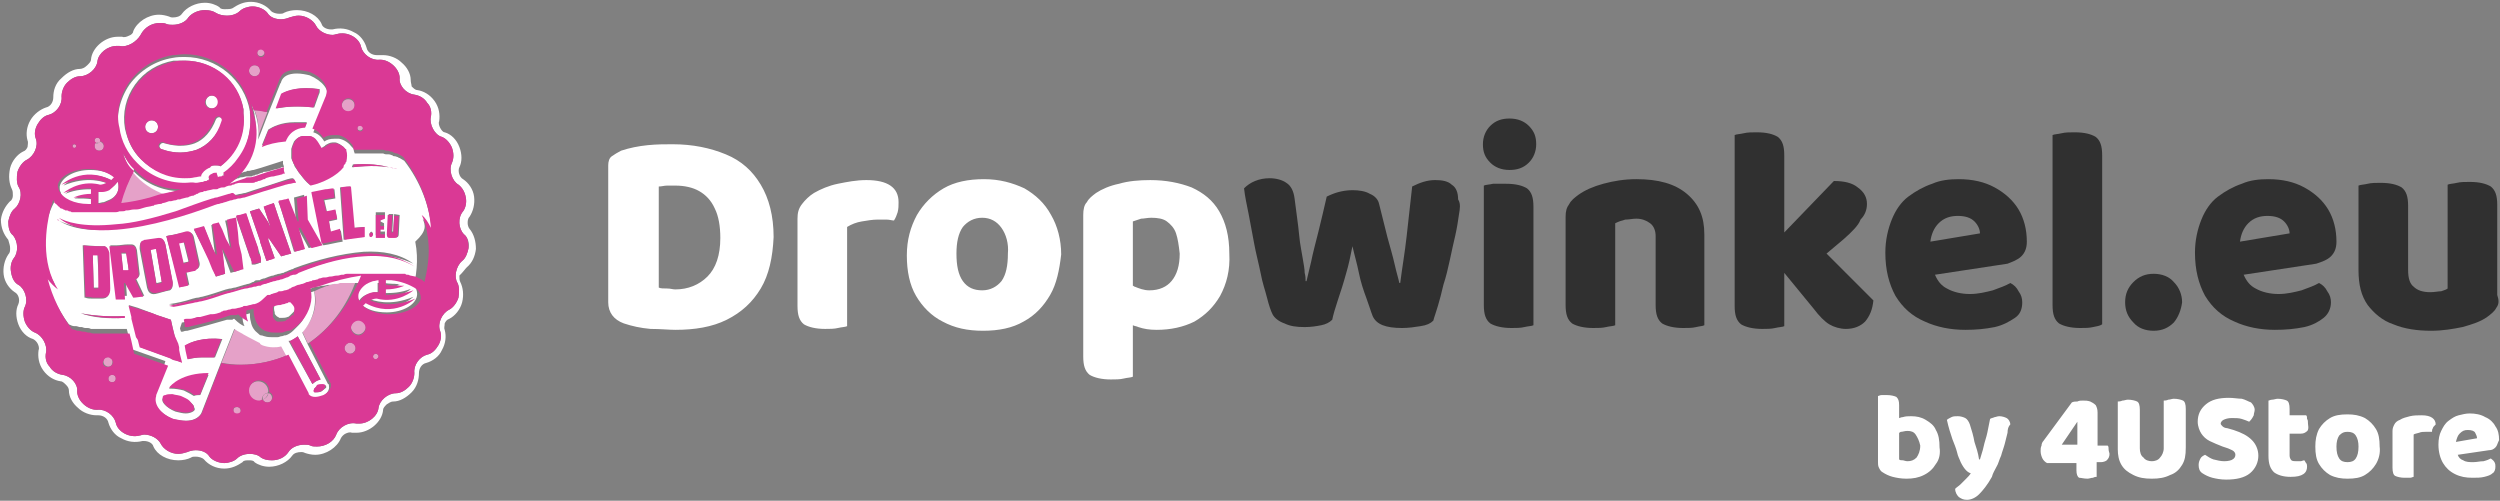 <?xml version="1.0" encoding="utf-8"?>
<!-- Generator: Adobe Illustrator 26.0.2, SVG Export Plug-In . SVG Version: 6.00 Build 0)  -->
<svg version="1.1" id="Layer_1" xmlns="http://www.w3.org/2000/svg" xmlns:xlink="http://www.w3.org/1999/xlink" x="0px" y="0px"
	 viewBox="0 0 272.1 54.5" style="enable-background:new 0 0 272.1 54.5;" xml:space="preserve">
<rect x="0" y="0" width="272.1" height="54.5" fill="#808080" stroke="none"/>
<style type="text/css">
	.st0{fill:#FFFFFF;}
	.st1{fill:#E5A1C8;}
	.st2{fill-rule:evenodd;clip-rule:evenodd;fill:#FFFFFF;}
	.st3{fill:#DA3995;}
	.st4{fill:#303030;}
</style>
<path class="st0" d="M82.8,31.4c-0.9,1.5-2.1,2.6-3.7,3.4c-1.6,0.8-3.5,1.1-5.6,1.1c-0.7,0-1.6-0.1-2.7-0.1c-1.1-0.1-2-0.3-2.9-0.6
	c-1.1-0.4-1.7-1.2-1.7-2.3V18c0-0.4,0.1-0.8,0.4-1c0.3-0.2,0.6-0.4,1-0.6c0.9-0.3,1.9-0.5,2.9-0.6c1-0.1,1.9-0.1,2.7-0.1
	c2.2,0,4.1,0.4,5.8,1.1s2.9,1.8,3.8,3.3c0.9,1.5,1.4,3.4,1.4,5.7C84.1,28,83.7,29.9,82.8,31.4z M77.8,22.7c-0.4-0.9-1-1.5-1.7-1.9
	c-0.7-0.4-1.6-0.6-2.6-0.6c-0.3,0-0.6,0-0.9,0c-0.3,0-0.6,0.1-0.9,0.1v11c0.2,0.1,0.5,0.1,0.9,0.1c0.4,0,0.6,0.1,0.9,0.1
	c1.4,0,2.6-0.5,3.5-1.4c0.9-0.9,1.4-2.3,1.4-4.2C78.4,24.6,78.2,23.5,77.8,22.7z M97.7,23.1c-0.1,0.3-0.2,0.6-0.4,0.9
	c-0.2,0-0.5-0.1-0.8-0.1c-0.3,0-0.6,0-1,0c-0.5,0-1.1,0.1-1.7,0.2c-0.6,0.1-1.1,0.3-1.6,0.6v10.8c-0.2,0.1-0.6,0.1-1,0.2
	c-0.4,0.1-0.9,0.1-1.4,0.1c-1,0-1.8-0.2-2.3-0.5c-0.5-0.4-0.7-1-0.7-2v-9.5c0-0.6,0.1-1.1,0.5-1.6c0.3-0.4,0.8-0.9,1.3-1.2
	c0.7-0.4,1.6-0.8,2.6-1c1-0.2,2-0.4,3.1-0.4c2.3,0,3.5,0.8,3.5,2.4C97.8,22.4,97.8,22.7,97.7,23.1z M114.3,32.1
	c-0.7,1.2-1.6,2.2-2.9,2.9c-1.2,0.7-2.7,1-4.4,1s-3.1-0.3-4.4-1c-1.2-0.6-2.2-1.6-2.9-2.8c-0.7-1.2-1-2.7-1-4.4s0.4-3.1,1.1-4.4
	c0.7-1.2,1.7-2.2,2.9-2.9c1.2-0.7,2.7-1,4.4-1s3.1,0.4,4.4,1c1.2,0.7,2.2,1.6,2.9,2.9c0.7,1.2,1.1,2.7,1.1,4.3
	C115.3,29.4,115,30.9,114.3,32.1z M109,24.8c-0.5-0.7-1.2-1.1-2.1-1.1c-0.9,0-1.6,0.4-2.1,1c-0.5,0.7-0.7,1.7-0.7,2.9
	c0,1.3,0.2,2.3,0.7,3c0.5,0.7,1.2,1,2.1,1c0.9,0,1.6-0.4,2.1-1c0.5-0.7,0.7-1.7,0.7-3C109.8,26.5,109.5,25.5,109,24.8z M132.8,32.2
	c-0.7,1.2-1.6,2.1-2.8,2.8c-1.2,0.6-2.6,0.9-4.1,0.9c-0.8,0-1.4-0.1-2-0.3c-0.2-0.1-0.4-0.1-0.6-0.2v5.6c-0.2,0.1-0.6,0.1-1,0.2
	c-0.4,0.1-0.9,0.1-1.4,0.1c-1,0-1.8-0.2-2.3-0.5c-0.5-0.4-0.7-1-0.7-2V23.4c0-0.6,0.1-1.1,0.4-1.4c0.2-0.4,0.6-0.7,1-1
	c0.6-0.4,1.5-0.8,2.5-1c1-0.3,2.2-0.4,3.4-0.4c1.7,0,3.2,0.3,4.5,0.8c1.3,0.6,2.3,1.4,3,2.6s1.1,2.7,1.1,4.6
	C133.9,29.4,133.5,30.9,132.8,32.2z M128,25.4c-0.2-0.6-0.6-1-1-1.3c-0.4-0.3-1-0.4-1.7-0.4c-0.4,0-0.8,0.1-1.1,0.1
	c-0.3,0.1-0.6,0.2-0.9,0.3v7c0.1,0,0.1,0.1,0.2,0.1c0.5,0.2,1,0.4,1.6,0.4c1.1,0,1.9-0.4,2.4-1c0.6-0.7,0.9-1.7,0.9-3
	C128.3,26.7,128.2,26,128,25.4z"/>
<path class="st1" d="M29.9,37.6c-0.4,0-0.7,0-1.1-0.2l-0.2-0.1c-0.1,0-0.2-0.1-0.3-0.1c-0.8-0.4-1.7-0.9-1.7-0.9
	c-0.1,0-0.5-0.3-1-0.6l-1.5,3.8c0.7,0.1,1.4,0.2,2.1,0.2c1.8,0,3.6-0.4,5.2-1.1l-0.6-1.1C30.5,37.5,30.1,37.6,29.9,37.6L29.9,37.6z"
	/>
<path class="st1" d="M28.1,14.8l1-2.6c-0.4-0.1-0.9-0.2-1.4-0.2C28.1,12.9,28.2,13.9,28.1,14.8z"/>
<path class="st1" d="M18,21.1c-1.4-0.4-2.6-1.3-3.5-2.4c-0.6,1.1-1.1,2.2-1.4,3.5c1-0.1,2-0.3,3.1-0.6C16.8,21.5,17.4,21.3,18,21.1
	L18,21.1z"/>
<path class="st1" d="M27.4,12h-0.1v0C27.3,12,27.3,12,27.4,12z"/>
<path class="st1" d="M27.6,12L27.6,12l0.1,0.1C27.6,12.1,27.6,12,27.6,12L27.6,12z"/>
<path class="st1" d="M34.2,31.7c0.4,1.4-0.1,3.2-1.3,4.4l0.6,1.3c2.4-1.6,4.3-4.1,5.3-7C37.4,30.6,35.8,30.9,34.2,31.7
	C34.2,31.6,34.2,31.6,34.2,31.7z"/>
<path class="st1" d="M26.7,18.3C26.7,18.3,26.7,18.3,26.7,18.3C26.7,18.4,26.7,18.4,26.7,18.3z"/>
<path class="st1" d="M29.2,42.8c0,0.3-0.3,0.6-0.6,0.7c0.1,0.2,0.3,0.3,0.5,0.3c0.3,0,0.5-0.2,0.5-0.5C29.6,43,29.4,42.8,29.2,42.8
	L29.2,42.8z"/>
<path class="st1" d="M10.9,15.4c0,0,0-0.1,0-0.1c0-0.2-0.1-0.3-0.3-0.3c-0.2,0-0.3,0.1-0.3,0.3c0,0.1,0,0.2,0.1,0.3
	c0.1-0.1,0.2-0.1,0.4-0.1C10.9,15.4,10.9,15.4,10.9,15.4L10.9,15.4z"/>
<path class="st1" d="M8.1,16.1c0.1,0,0.2-0.1,0.2-0.2c0-0.1-0.1-0.2-0.2-0.2c-0.1,0-0.2,0.1-0.2,0.2C7.9,16,7.9,16.1,8.1,16.1z"/>
<path class="st1" d="M10.3,15.9c0,0.3,0.2,0.5,0.5,0.5c0.3,0,0.5-0.2,0.5-0.5c0-0.2-0.2-0.4-0.4-0.5c0,0.1-0.2,0.2-0.3,0.2
	c0,0-0.1,0-0.2,0C10.3,15.6,10.3,15.7,10.3,15.9L10.3,15.9z"/>
<path class="st1" d="M10.9,15.4L10.9,15.4c-0.2,0-0.4,0-0.5,0.1c0,0,0.1,0,0.2,0C10.8,15.6,10.9,15.5,10.9,15.4L10.9,15.4z"/>
<path class="st1" d="M25.8,44.3c-0.2,0-0.4,0.1-0.4,0.4c0,0.2,0.1,0.4,0.4,0.4c0.2,0,0.4-0.1,0.4-0.4C26.2,44.5,26,44.3,25.8,44.3z"
	/>
<path class="st1" d="M12.2,40.8c-0.2,0-0.4,0.1-0.4,0.4s0.2,0.4,0.4,0.4c0.2,0,0.4-0.1,0.4-0.4C12.6,41,12.5,40.8,12.2,40.8z"/>
<path class="st1" d="M28.4,6.1c0.2,0,0.4-0.2,0.4-0.4c0-0.2-0.1-0.4-0.4-0.4c-0.2,0-0.4,0.2-0.4,0.4C28,5.9,28.1,6.1,28.4,6.1z"/>
<path class="st1" d="M40.9,38.5c-0.1,0-0.3,0.1-0.3,0.3s0.1,0.3,0.3,0.3c0.1,0,0.3-0.1,0.3-0.3S41,38.5,40.9,38.5z"/>
<path class="st1" d="M39.2,14.2c0.1,0,0.3-0.1,0.3-0.3c0-0.1-0.1-0.3-0.3-0.3c-0.1,0-0.3,0.1-0.3,0.3C38.9,14.1,39,14.2,39.2,14.2z"
	/>
<path class="st1" d="M27.7,8.3c0.3,0,0.6-0.2,0.6-0.6c0-0.3-0.2-0.6-0.6-0.6c-0.3,0-0.6,0.2-0.6,0.6C27.1,8,27.4,8.3,27.7,8.3z"/>
<path class="st1" d="M12.2,39.6c0.1-0.3,0-0.6-0.2-0.7c-0.2-0.1-0.6,0-0.7,0.2c-0.1,0.3,0,0.6,0.2,0.7C11.8,40,12.1,39.9,12.2,39.6z
	"/>
<path class="st1" d="M29.1,42.8L29.1,42.8l0.1-0.2c0-0.6-0.5-1.1-1.1-1.1c-0.6,0-1.1,0.5-1.1,1.1s0.5,1.1,1.1,1.1
	c0.1,0,0.3,0,0.4-0.1c0,0,0-0.1,0-0.2C28.6,43,28.8,42.8,29.1,42.8L29.1,42.8z"/>
<path class="st1" d="M29.2,42.8L29.2,42.8c-0.4,0-0.6,0.2-0.6,0.5c0,0.1,0,0.1,0,0.2C28.9,43.4,29.1,43.1,29.2,42.8z"/>
<path class="st1" d="M39,34.8c-0.4,0-0.8,0.4-0.8,0.8c0,0.4,0.4,0.8,0.8,0.8c0.4,0,0.8-0.4,0.8-0.8C39.8,35.2,39.4,34.8,39,34.8z"/>
<path class="st1" d="M38.1,37.3c-0.3,0-0.6,0.3-0.6,0.6c0,0.3,0.3,0.6,0.6,0.6c0.3,0,0.6-0.3,0.6-0.6C38.7,37.6,38.5,37.3,38.1,37.3
	z"/>
<path class="st1" d="M37.9,12.2c0.4,0,0.7-0.3,0.7-0.7c0-0.4-0.3-0.7-0.7-0.7c-0.4,0-0.7,0.3-0.7,0.7C37.2,11.8,37.5,12.2,37.9,12.2
	z"/>
<path class="st0" d="M14.6,18.4c-0.5-0.5-0.9-1.1-1.2-1.7c0.2,0.8,0.6,1.5,1.1,2.1c0.9,1.1,2.1,1.9,3.5,2.4c0.2,0,0.4-0.1,0.5-0.1
	c0.4-0.1,0.7-0.2,1.1-0.3c-1.9,0-3.7-0.8-5-2.1C14.6,18.5,14.5,18.4,14.6,18.4L14.6,18.4z"/>
<path class="st0" d="M14.8,18C14.9,18,14.9,18,14.8,18c1.4,1.4,3.2,2.2,5.2,2.2c0.4,0,0.8,0,1.3-0.1c0.2,0,0.4-0.1,0.7-0.1
	c0,0,0.1,0,0.1,0c0.1,0,0.2,0,0.3-0.1c0,0,0.1,0,0.1,0c0.1,0,0.2,0,0.2-0.1c0,0,0.1,0,0.1,0l-0.1-0.3v0c0,0,0.1-0.2,0.4-0.4
	c0.1-0.1,0.3-0.1,0.4-0.1h0.1c0,0,0,0,0,0.1v0l0.1,0.3l0,0.1l0,0c0.1,0,0.2,0,0.3-0.1c0,0,0.1,0,0.1,0c0.1,0,0.1,0,0.2-0.1
	c0,0,0.1,0,0.1,0l-0.1-0.3c0.6-0.4,1.1-1,1.6-1.6c1.1-1.5,1.5-3.3,1.3-5.1v-0.2c-0.6-3.4-3.6-5.9-7.1-5.9c-0.4,0-0.8,0-1.3,0.1
	c-1.9,0.3-3.6,1.4-4.7,2.9c-1.1,1.6-1.5,3.5-1.2,5.4C13.2,15.7,13.9,17,14.8,18L14.8,18z M20.1,6.6c3.1,0,5.8,2.2,6.4,5.3
	c0,0.1,0,0.2,0,0.4c0.2,2.3-0.8,4.4-2.5,5.8C23.8,18,23.6,18,23.4,18c-0.2,0-0.4,0-0.6,0.1c0,0-0.1,0-0.2,0.1
	c-0.4,0.2-0.7,0.5-0.8,0.8c0,0,0,0.1,0,0.1c-0.2,0-0.4,0.1-0.7,0.1c-0.4,0-0.7,0.1-1.1,0.1c-1.8,0-3.5-0.8-4.7-2
	c-0.9-0.9-1.4-2-1.7-3.3c-0.3-1.7,0.1-3.4,1.1-4.8c1-1.4,2.5-2.3,4.2-2.6C19.3,6.6,19.7,6.6,20.1,6.6L20.1,6.6z"/>
<path class="st0" d="M31.7,32.5c0,0-0.1,0-0.1,0c-0.1,0-0.1,0-0.2,0.1c-0.1,0.1-0.2,0.1-0.3,0.1h0c-0.1,0-0.2,0.1-0.4,0.1
	c0,0-0.1,0-0.1,0c-0.2,0.1-0.4,0.2-0.7,0.2c0,0,0,0.1,0,0.2c-0.1,0.2-0.1,0.5,0,0.8v0c0,0,0,0,0,0.1c0,0.1,0.1,0.2,0.2,0.3l0,0
	c0.1,0.1,0.2,0.1,0.3,0.2c0.1,0,0.1,0,0.2,0c0.2,0,0.5,0,0.7-0.1c0.1,0,0.2-0.1,0.3-0.2c0.1-0.1,0.2-0.2,0.3-0.3
	c0.1-0.1,0.2-0.2,0.2-0.4c0.1-0.3,0.2-0.7,0.1-1C32,32.8,31.8,32.6,31.7,32.5L31.7,32.5z"/>
<path class="st0" d="M11.1,20.8c-0.1,0-0.3,0-0.4,0v1.3c0.2,0,0.4-0.1,0.6-0.1c0.2-0.1,0.5-0.2,0.7-0.3c0.6-0.3,0.9-0.8,0.9-1.4
	c0-0.2,0-0.4-0.1-0.6c-0.1,0.3-0.4,0.6-0.8,0.8C11.7,20.7,11.5,20.8,11.1,20.8L11.1,20.8z"/>
<path class="st0" d="M42.4,30.3h-0.6v0.5c0.6,0.1,1.2,0.1,2,0.1c0,0-0.8,0.4-2,0.4v0.6c0.8,0,1.8,0,3-0.5c0,0-1.6,1.5-4,0.9
	c-0.2,0-0.4,0.1-0.7,0.2c0.5,0.2,2.3,0.9,4.9-0.2c0,0-2.2,2.2-5.4,0.5c-0.1,0.1-0.2,0.2-0.3,0.3c0.6,0.6,1.6,0.9,2.8,0.9
	c1.8,0,3.3-0.9,3.3-2c0-0.3-0.1-0.7-0.4-1C44.3,30.8,43.3,30.5,42.4,30.3L42.4,30.3z"/>
<path class="st0" d="M40.7,31.8c0.1,0,0.3,0,0.4,0v-1.3c-0.2,0-0.4,0.1-0.6,0.1c-0.2,0.1-0.5,0.2-0.7,0.3c-0.6,0.3-0.9,0.8-0.9,1.4
	c0,0.2,0,0.4,0.1,0.6c0.1-0.3,0.4-0.6,0.8-0.8C40.2,32,40.4,31.9,40.7,31.8L40.7,31.8z"/>
<path class="st0" d="M46,23.8c0.4,0.4,0.7,0.9,1,1.4c-0.2-2.8-1.3-5.5-3-7.7c-0.2-0.1-0.3-0.2-0.5-0.3c0,0-0.1,0-0.2-0.1
	c-0.1,0-0.2-0.1-0.4-0.1c-0.1,0-0.1,0-0.2-0.1c-0.1,0-0.2-0.1-0.4-0.1c-0.1,0-0.2,0-0.2,0c-0.1,0-0.2,0-0.4-0.1c-0.1,0-0.2,0-0.3,0
	c-0.1,0-0.2,0-0.4,0c-0.1,0-0.2,0-0.3,0c-0.1,0-0.3,0-0.4,0h-1.7c0-0.1-0.1-0.2-0.1-0.4c0-0.1,0-0.1-0.1-0.2c0,0-0.1-0.1-0.1-0.1
	c-0.3-0.4-0.8-0.8-1.4-0.9c-0.2,0-0.4,0-0.5,0c-0.5,0-0.8,0.1-1.1,0.3c-0.2-0.3-0.5-0.8-1.2-1l1.4-3.4c0,0,0.1-0.2,0.1-0.3
	c0.3-0.9-0.5-1.9-1.9-2.5c-0.4-0.1-0.9-0.2-1.4-0.2c-0.9,0-1.5,0.3-1.7,0.9c0,0.1-0.1,0.2-0.1,0.2l-1.4,3.5l-1,2.6
	c0.1-0.9,0-1.9-0.3-2.8c-0.1-0.3-0.2-0.7-0.4-1c0.1,0.3,0.2,0.6,0.3,1c0,0,0,0.1,0,0.1c0.5,2.5-0.5,5.2-2.8,6.8h0
	c0.6-0.2,1.2-0.4,1.7-0.6c0,0,0,0,0,0v0c0.1,0,0.2,0,0.3-0.1c0,0,0.1,0,0.2,0c0.1,0,0.3-0.1,0.5-0.1c1.1-0.3,2.2-0.7,3.2-1v0.1
	c0,0.1,0,0.1,0,0.2c0,0.1,0.1,0.2,0.1,0.4c0,0-0.1,0-0.2,0c-0.1,0-0.1,0-0.2,0.1c-0.3,0.1-0.5,0.1-0.8,0.2c-0.3,0.1-0.6,0.2-0.9,0.2
	c-0.1,0-0.2,0-0.2,0.1h0c-0.2,0-0.4,0.1-0.6,0.2c-0.1,0-0.2,0-0.3,0.1c-0.1,0-0.2,0-0.3,0.1c0,0-0.1,0-0.1,0s-0.1,0-0.2,0
	c-0.1,0-0.1,0-0.2,0h-0.1c-0.1,0-0.3,0.1-0.5,0.1c-0.1,0-0.2,0-0.3,0.1c-0.1,0-0.2,0-0.3,0.1c-0.1,0-0.2,0.1-0.4,0.1
	c-0.1,0-0.2,0-0.3,0.1c0,0-0.1,0-0.1,0c-0.1,0-0.2,0.1-0.4,0.1c-0.1,0-0.2,0-0.3,0.1c0,0-0.1,0-0.1,0c0,0,0,0-0.1,0c0,0-0.1,0-0.1,0
	c-0.2,0.1-0.5,0.1-0.8,0.2H23c-0.1,0-0.1,0-0.2,0.1c-0.1,0-0.2,0.1-0.4,0.1c-0.1,0-0.2,0-0.2,0.1c-0.1,0-0.1,0-0.2,0.1
	c-0.1,0-0.1,0-0.2,0.1c-0.1,0-0.2,0.1-0.4,0.1c-0.1,0-0.2,0-0.3,0.1c-0.2,0.1-0.4,0.1-0.7,0.2c0,0-0.1,0-0.2,0
	c-0.1,0-0.2,0.1-0.3,0.1c-0.1,0-0.3,0.1-0.5,0.1c0,0-0.1,0-0.2,0c-0.2,0-0.4,0.1-0.7,0.2c-0.1,0-0.2,0-0.3,0.1
	c-0.2,0-0.4,0.1-0.6,0.1c-0.1,0-0.2,0-0.2,0.1c-0.3,0.1-0.6,0.1-0.9,0.2c-0.3,0.1-0.6,0.1-0.9,0.2c0,0-0.1,0-0.2,0
	c-0.2,0-0.4,0.1-0.7,0.1c-0.1,0-0.2,0-0.2,0c-0.2,0-0.4,0.1-0.5,0.1c-0.1,0-0.2,0-0.2,0c-0.2,0-0.3,0-0.5,0.1h-0.3
	c-0.1,0-0.3,0-0.4,0h-0.2c-0.1,0-0.3,0-0.4,0H9.4c-0.1,0-0.2,0-0.3,0h0c-0.1,0-0.2,0-0.4,0H8.5c-0.1,0-0.2,0-0.2,0H8.2
	c-0.1,0-0.2,0-0.3-0.1h0c-0.1,0-0.2,0-0.3-0.1c0,0-0.1,0-0.1,0c0,0-0.1,0-0.2-0.1c0,0,0,0,0,0c0,0-0.1,0-0.2-0.1
	c0,0-0.1-0.1-0.2-0.1c0,0,0,0,0,0c0,0-0.1,0-0.1-0.1c0,0,0,0,0,0c0,0-0.1-0.1-0.1-0.1c0,0-0.1-0.1-0.1-0.1c0,0,0,0,0,0
	c0,0-0.1-0.1-0.1-0.1l0,0c0,0,0-0.1-0.1-0.1c0,0,0-0.1-0.1-0.1v0c0,0,0,0,0-0.1v0c0,0,0-0.1-0.1-0.2c0,0,0,0,0,0v0v0
	c-0.1,0.3-0.2,0.6-0.3,1C4.7,24.2,4.2,27.9,6,31c-0.3-0.2-0.7-0.6-1.1-1.1c0.5,1.9,1.4,3.8,2.6,5.4c0.2,0.1,0.4,0.2,0.6,0.2
	c0,0,0.1,0,0.2,0c0.1,0,0.3,0.1,0.4,0.1c0,0,0.1,0,0.2,0c0.1,0,0.2,0.1,0.4,0.1c0.1,0,0.2,0,0.2,0c0.1,0,0.2,0,0.4,0.1
	c0.1,0,0.2,0,0.3,0c0.1,0,0.2,0,0.4,0c0.1,0,0.2,0,0.3,0c0.1,0,0.2,0,0.4,0c0.1,0,0.2,0,0.3,0c0.1,0,0.2,0,0.4,0h1.8l0.1,0.4
	l0.1,0.4l0.3,1.4l3.7,1.3L16.9,43c0,0,0,0,0,0.1c-0.3,0.9,0.5,1.9,1.9,2.5c0.4,0.1,0.9,0.2,1.4,0.2c0.8,0,1.4-0.3,1.7-0.8
	c0,0,0,0,0,0v0l2.1-5.4l1.5-3.8c0.4,0.3,0.9,0.5,1,0.6c0,0,0.9,0.5,1.7,0.9c0,0,0.1,0,0.1,0.1l0.1,0.1l0.2,0.1
	c0.3,0.1,0.7,0.2,1.1,0.2c0.3,0,0.6,0,0.9-0.1l0.6,1.1l2.2,4.2c0,0,0,0.1,0,0.1s0,0,0.1,0.1c0.1,0.1,0.4,0.2,0.6,0.2
	c0.3,0,0.6-0.1,0.9-0.2c0.6-0.3,0.9-0.8,0.8-1.2c0,0,0-0.1,0-0.1c0,0,0-0.1-0.1-0.1l-2.2-4.3l-0.6-1.3c1.1-1.2,1.6-2.9,1.3-4.4
	c0,0,0-0.1,0-0.1c-0.1,0-0.2,0.1-0.4,0.1c-0.1,0-0.2,0.1-0.4,0.1c0,0,0,0,0,0.1c0.3,1.1,0,2.5-0.9,3.4l-0.3,0.3L31.9,36
	c-0.2,0.2-0.5,0.4-0.8,0.5c0,0-0.1,0-0.1,0c-0.1,0-0.2,0.1-0.4,0.1c-0.1,0-0.2,0.1-0.4,0.1c-0.2,0-0.4,0-0.6,0c-0.2,0-0.5,0-0.8-0.1
	c-0.1,0-0.2-0.1-0.4-0.1c-0.1,0-0.2-0.1-0.3-0.2c-0.4-0.3-0.7-0.7-0.8-1.3c-0.1-0.3-0.1-0.6-0.1-0.9c-0.1,0-0.2,0.1-0.4,0.1
	c-0.1,0-0.2,0.1-0.4,0.1c0,0.3,0,0.6,0.1,0.9c0,0.1,0.1,0.2,0.1,0.3h0c-0.3-0.1-0.7-0.4-1-0.7c0,0-0.1-0.1-0.1-0.1
	c-0.1,0-0.1,0-0.2,0.1c0,0-0.1,0-0.2,0c-0.1,0-0.1,0-0.2,0c0,0-0.1,0-0.1,0c0,0-0.1,0-0.1,0c-1.4,0.4-2.8,0.8-4.3,1.2
	c-0.1,0-0.3,0-0.5,0.1c0,0-0.1,0-0.1,0c0,0-0.1,0-0.1,0l-0.1-0.3l0-0.1l0.2-0.6c0.1,0,0.2,0,0.3-0.1c0,0,0.1,0,0.2,0
	c0.1,0,0.1,0,0.2,0h0c0.1,0,0.3-0.1,0.5-0.1c0.1,0,0.2,0,0.4-0.1h0c0.1,0,0.1,0,0.2,0c0.4-0.1,0.7-0.2,1.1-0.3c0.1,0,0.1,0,0.2,0
	c0.3-0.1,0.6-0.1,0.9-0.2c0.1,0,0.1,0,0.2-0.1h0c0.1,0,0.2,0,0.3-0.1c0.1,0,0.2-0.1,0.4-0.1c0.1,0,0.2-0.1,0.4-0.1h0
	c0,0,0.1,0,0.2,0c0.1,0,0.3-0.1,0.5-0.1c0.1,0,0.3-0.1,0.4-0.1h0c0.1,0,0.1,0,0.2-0.1c0,0,0.1,0,0.2,0c0.1,0,0.3-0.1,0.4-0.1
	c0.1,0,0.3-0.1,0.4-0.1c0,0,0.1,0,0.1,0c0.2-0.1,0.5-0.1,0.7-0.2c0.1,0,0.1,0,0.2-0.1c0,0,0.1,0,0.1,0c0,0,0.1,0,0.1,0
	c0.1,0,0.1,0,0.2-0.1c0.2-0.1,0.4-0.1,0.6-0.2c0,0,0.1,0,0.2-0.1c0,0,0,0,0.1,0c0,0,0.1,0,0.1,0c0.1,0,0.2-0.1,0.4-0.1
	c0.1,0,0.2-0.1,0.4-0.1c0,0,0,0,0,0c0.1,0,0.1,0,0.2-0.1c0,0,0,0,0,0c0.1,0,0.3-0.1,0.4-0.2c0.1,0,0.3-0.1,0.5-0.2
	c0.1-0.1,0.3-0.1,0.4-0.1c0.1,0,0.2-0.1,0.3-0.1c0,0,0.1,0,0.2-0.1c0.1,0,0.2-0.1,0.4-0.1c0,0,0.1,0,0.1,0c0.1,0,0.1,0,0.2-0.1
	c0.1,0,0.3-0.1,0.5-0.1c0.1,0,0.1,0,0.2-0.1c0.1,0,0.3-0.1,0.4-0.1c0.1,0,0.1,0,0.2,0c0.1,0,0.3-0.1,0.5-0.1c0,0,0.1,0,0.1,0
	c0.2,0,0.4-0.1,0.6-0.1h0.1c0.2,0,0.3-0.1,0.5-0.1c0,0,0.1,0,0.2,0c0.1,0,0.2,0,0.4-0.1c0.1,0,0.1,0,0.2,0c0.1,0,0.2,0,0.3,0
	c0.1,0,0.1,0,0.2,0c0.1,0,0.2,0,0.3,0h0.7c0.1,0,0.3,0,0.5,0h1.8c0.1,0,0.3,0,0.4,0h0c0.1,0,0.2,0,0.4,0h0.1c0.1,0,0.2,0,0.3,0
	c0,0,0.1,0,0.1,0c0.1,0,0.1,0,0.2,0c0,0,0.1,0,0.1,0c0.1,0,0.1,0,0.2,0c0,0,0.1,0,0.1,0c0.1,0,0.1,0,0.2,0.1c0,0,0.1,0,0.1,0
	c0.1,0,0.2,0.1,0.3,0.1h0l0.3,0.1c0,0,0,0,0,0c0,0,0.1,0.1,0.2,0.1c0,0,0,0,0.1,0c0,0,0.1,0,0.1,0.1c0,0,0,0,0.1,0
	c0,0,0.1,0,0.1,0.1c0,0,0,0,0.1,0c0,0,0.1,0,0.1,0.1c0,0,0,0,0.1,0c0,0,0.1,0,0.1,0.1l0,0l0.1,0.1v0c0.4-1.5,0.7-3.4,0.3-5.4
	C46.5,25.1,46.3,24.5,46,23.8L46,23.8z M43.5,23.4l-0.1,2.1c0,0.2-0.1,0.4-0.4,0.3l-0.5,0c-0.3,0-0.4-0.1-0.3-0.4l0.1-2.1l0.5,0
	l-0.1,1.9c0,0,0,0,0,0h0.1c0,0,0,0,0,0l0.1-1.9L43.5,23.4L43.5,23.4z M42.6,18.3c0.3,0.1,0.5,0.1,0.5,0.1c-1.3-0.4-2.9-0.4-4.8-0.2
	c0-0.1,0.1-0.2,0.1-0.3v0C40,17.8,41.4,17.9,42.6,18.3z M41.8,24.3v0.4h-0.4v0.5h0.5v0.4h-1v-2.5h1v0.4h-0.5v0.6L41.8,24.3
	L41.8,24.3z M40.6,25.5c0,0.1-0.1,0.2-0.2,0.2c-0.1,0-0.2-0.1-0.2-0.2s0.1-0.2,0.2-0.3C40.5,25.3,40.6,25.3,40.6,25.5z M33.1,27.1
	c-0.3,0.1-0.7,0.2-1.1,0.3l-1.4-4.6l-0.2-0.6L30.3,22c0.1,0,0.1,0,0.2-0.1c0.1,0,0.3-0.1,0.5-0.1c0.1,0,0.2-0.1,0.4-0.1l0.7,2.3
	l0.1,0l-0.2-2.5c0.4-0.1,0.7-0.2,1.1-0.3l0.1,2.7l1.6,2.8c-0.4,0.1-0.8,0.2-1.2,0.3l-1.2-2.2l-0.2,0L33.1,27.1L33.1,27.1z M19,36.5
	l0.2,0.8l0.1,0.4l0,0.1l0,0.1l0,0.1l0.1,0.5l0.2,0.8l0,0.1l-0.2-0.1l-0.3-0.1l-0.4-0.1L18.6,39l-3.3-1.2L15.1,37L15,36.6l-0.1-0.4
	l-0.4-1.6l0-0.2L14,33.2l1,0.3l1.6,0.6l0.5,0.2l1.5,0.5l0.2,0.9l0.1,0.4L19,36.5L19,36.5z M21.2,44.6C21.2,44.6,21.2,44.7,21.2,44.6
	c-0.1,0.2-0.5,0.4-1,0.4c-0.3,0-0.7-0.1-1.1-0.2c-1-0.4-1.6-1.1-1.4-1.4c0-0.1,0.1-0.2,0.3-0.3c0.1,0,0.4-0.1,0.6-0.1h0.2
	c0.3,0,0.6,0.1,0.9,0.2c0.3,0.1,0.6,0.3,0.9,0.5c0.3,0.2,0.5,0.4,0.5,0.6C21.2,44.4,21.2,44.5,21.2,44.6L21.2,44.6z M21.8,43
	c-0.2,0-0.5,0-0.7,0.1c-0.3-0.2-0.7-0.4-1.1-0.6c-0.4-0.1-0.9-0.2-1.4-0.2h-0.2c0.2-0.3,1.4-1.5,4.3-1.5L21.8,43z M11.8,27.6
	l0.1,3.9c0,0.6-0.2,1-0.8,1h-0.4l-0.7,0c-0.2,0-0.5,0-0.7-0.1H9.2L9,26.7c0.6,0,1.3,0.1,2,0.1h0.2c0,0,0.1,0,0.2,0
	C11.6,26.9,11.8,27.2,11.8,27.6L11.8,27.6z M12,26.7c0.2,0,0.5,0,0.7,0c0.4,0,0.8-0.1,1.2-0.1h0.4c0.3,0,0.5,0.2,0.6,0.6l0.3,2.6
	c0,0.2-0.1,0.4-0.3,0.5c0,0-0.1,0-0.1,0l0.9,1.9h-0.1c-0.3,0-0.7,0.1-1,0.1l-0.8-1.9h-0.1v0l0,0.2l0.1,1.5v0.1h-0.1
	c-0.2,0-0.4,0-0.6,0h-0.3L12,26.7L12,26.7z M16,31.3l-0.8-4.2c0-0.3,0-0.6,0.2-0.8c0,0,0,0,0.1,0c0,0,0.1,0,0.2-0.1l1.4-0.2h0.2
	c0.4,0,0.6,0.2,0.7,0.6l0.8,4.2c0,0.3,0,0.6-0.3,0.8h0c-0.6,0.1-1.1,0.3-1.6,0.4C16.3,32.1,16.1,31.7,16,31.3L16,31.3z M18.1,25.7
	c0.3-0.1,0.6-0.1,1-0.2l1.1-0.2h0.1c0.4-0.1,0.7,0.1,0.8,0.5l0.6,2.7c0.1,0.3,0,0.7-0.3,0.8c-0.1,0-0.1,0-0.2,0.1l-0.9,0.2v0
	l0.3,1.4c0,0-0.1,0-0.1,0c-0.3,0.1-0.6,0.2-0.9,0.2L18.1,25.7z M23.2,29.3L23,28.8l-0.2-0.5L21.1,25h0c0.3-0.1,0.7-0.2,1.1-0.3
	l1,2.5l0.2,0.5l0,0.1v-0.1l-0.1-0.8L23,24.5c0.2-0.1,0.5-0.1,0.7-0.2l0.4,0.8l0.2,0.5l0.2,0.5l0.6,1.3l-0.3-1.8l-0.1-0.7L24.5,24v0
	c0,0,0.1,0,0.1,0c0.1,0,0.2-0.1,0.3-0.1c0.1,0,0.3-0.1,0.5-0.1h0.1l0.2,1.6l0.1,1.2l0.1,1.2l0.2,1.6c-0.3,0.1-0.6,0.2-1,0.3L24.1,27
	l0.4,2.8c-0.3,0.1-0.6,0.2-1,0.3L23.2,29.3L23.2,29.3z M26,23.5c0.1,0,0.2-0.1,0.4-0.1c0.1,0,0.2-0.1,0.4-0.1l0.8,2.4l0.5,1.4
	l0.2,0.6l0,0.1l0.1,0.4v0.1l0,0.2v0.1c-0.1,0-0.2,0-0.3,0.1h0c-0.1,0-0.3,0.1-0.4,0.1c0,0-0.1,0-0.2,0s0,0-0.1,0l0-0.1l0-0.1v-0.3
	l0-0.1L27.2,28l-1.5-4.4C25.8,23.5,25.9,23.5,26,23.5L26,23.5z M30.6,27.9L29.3,26l-0.1-0.1l0,0.2l0.7,2c-0.2,0-0.4,0.1-0.6,0.2
	c-0.1,0-0.2,0-0.3,0.1l-0.3-0.9l-0.2-0.6l-0.2-0.6l0-0.1L27.2,23c0.3-0.1,0.6-0.2,1-0.3l1,1.5l0.2,0.4l0,0l0-0.1L29.2,24l-0.5-1.5
	c0.3-0.1,0.7-0.2,1.1-0.4l0.1,0.3l0.2,0.6l0.2,0.6l1.4,4C31.3,27.7,30.9,27.8,30.6,27.9L30.6,27.9z M31.7,17.1c0,0,0-0.1,0-0.2
	c0-0.2,0-0.5,0-0.7c0.1-0.3,0.2-0.6,0.3-0.8c0.3-0.4,0.6-0.5,0.9-0.6h0.4c0.1,0,0.2,0,0.3,0c0,0,0.1,0,0.1,0
	c0.5,0.1,0.7,0.5,0.9,0.9l0.3,0.5l0.4-0.3c0,0,0.1,0,0.1-0.1c0.2-0.1,0.5-0.3,0.8-0.3c0.1,0,0.2,0,0.3,0c0.1,0,0.3,0.1,0.5,0.2
	c0.1,0.1,0.3,0.2,0.4,0.3c0,0,0,0.1,0.1,0.1c0,0.1,0.1,0.1,0.1,0.2c0.1,0.3,0.1,0.7,0,1.2c0,0.1,0,0.1-0.1,0.2
	c0,0.1-0.1,0.2-0.2,0.3c0,0,0,0,0,0.1c-0.7,1-2.3,1.7-3.6,2c-0.4-0.3-0.7-0.7-1-1.1c-0.1-0.1-0.2-0.2-0.3-0.4
	c-0.1-0.1-0.1-0.2-0.2-0.3c-0.1-0.1-0.2-0.3-0.2-0.4c-0.1-0.1-0.1-0.3-0.2-0.4v0c0-0.1-0.1-0.2-0.1-0.3
	C31.7,17.2,31.7,17.1,31.7,17.1L31.7,17.1z M30.7,10.2c0.7-0.4,1.9-0.8,4.1-0.5c0,0.1,0,0.2,0,0.3c0,0.1-0.1,0.3-0.1,0.3l-0.5,1.4
	c-1.7-0.2-3-0.1-4.1,0.1L30.7,10.2L30.7,10.2z M35.1,26.6L34,21.1l0-0.1c0.5-0.1,1.1-0.2,1.5-0.3c0.3,0,0.6-0.1,0.9-0.1l0.1,1
	l-1.2,0.2l0.3,1.3l0.9-0.2l0.2,1l-0.9,0.2l0.2,1.2l1.1-0.2l0.2,1.2c-0.7,0.1-1.4,0.3-2.1,0.4L35.1,26.6L35.1,26.6z M37,20.4
	c0.4,0,0.8-0.1,1.1-0.1l0.4,4.5l1.1-0.1l0,0.4l0,0.7h0c-0.7,0-1.4,0.1-2.2,0.3L37,20.4L37,20.4z M29.2,14.1c0.5-0.3,1.4-0.8,2.9-0.8
	c0.4,0,0.8,0,1.3,0l-0.2,0.5h0c-0.5,0-1.5,0.1-2.1,1.4c-1.1,0.1-1.9,0.3-2.6,0.6L29.2,14.1L29.2,14.1z M6.4,24
	c0.7,0.4,2.5,1.1,6.3,0.7c1.7-0.2,3.8-0.6,6.4-1.4c1.4-0.4,2.7-0.9,4-1.4c0.1,0,0.2-0.1,0.4-0.1s0.2-0.1,0.4-0.1
	c0.3-0.1,0.7-0.2,1-0.3c0.1,0,0.2-0.1,0.4-0.1s0.2-0.1,0.4-0.1c0.1,0,0.3-0.1,0.5-0.1c0.1,0,0.3-0.1,0.5-0.1
	c0.3-0.1,0.6-0.2,0.9-0.3c1.3-0.4,2.5-0.8,3.7-1.2c0.1,0,0.3-0.1,0.5-0.1h0.1c0.1,0.1,0.1,0.2,0.2,0.3c0,0,0,0,0,0.1H32
	c-0.1,0-0.3,0.1-0.5,0.1c-0.1,0-0.3,0.1-0.5,0.1c-1.7,0.5-3.3,1-4.5,1.4c-0.1,0-0.3,0.1-0.5,0.1c0,0-0.1,0-0.1,0
	c-0.1,0-0.2,0.1-0.4,0.1s-0.2,0.1-0.4,0.1c-0.1,0-0.2,0.1-0.4,0.1c-0.2,0.1-0.4,0.1-0.6,0.2c-0.1,0-0.2,0.1-0.4,0.1
	c-0.1,0-0.2,0.1-0.4,0.1c-2.8,1-7,2.3-10.7,2.7C10.2,25.2,7.9,25,6.4,24L6.4,24z M8.8,34.1c1,0.2,2.6,0.4,4.7,0.3l0,0.2
	C11.8,34.7,10.2,34.6,8.8,34.1L8.8,34.1z M31.6,37.1c0.3-0.1,0.5-0.3,0.8-0.5l0.6,1.1l1.9,3.6c-0.1,0-0.3,0.1-0.5,0.2
	c-0.1,0.1-0.3,0.2-0.4,0.3L32,38.2l-0.6-1.1C31.5,37.1,31.6,37.1,31.6,37.1z M35,42.6c-0.2,0.1-0.4,0.1-0.6,0.1h-0.1
	c-0.1,0-0.1,0-0.1-0.1c0,0,0-0.1,0-0.2c0,0,0,0,0-0.1c0.1-0.1,0.2-0.2,0.4-0.3c0.2-0.1,0.4-0.1,0.6-0.1h0c0.1,0,0.2,0,0.3,0.1
	c0,0,0,0.1,0,0.2C35.4,42.3,35.2,42.4,35,42.6L35,42.6z M24.2,36.9l-0.8,2c-0.5,0-1,0-1.4,0c-0.6,0-1.1,0.1-1.5,0.2l-0.2-0.9
	l-0.1-0.6C20.8,37.2,22.1,36.7,24.2,36.9L24.2,36.9z M39.6,27.8c-1.9,0.1-4.2,0.7-7.1,1.8c-0.1,0-0.3,0.1-0.4,0.2c0,0,0,0-0.1,0
	c-0.1,0-0.2,0.1-0.4,0.1s-0.3,0.1-0.4,0.2c-0.2,0.1-0.3,0.1-0.5,0.2c-0.1,0-0.2,0.1-0.4,0.1c-0.1,0-0.2,0.1-0.4,0.1
	c-0.1,0-0.2,0.1-0.4,0.1c-0.1,0-0.2,0.1-0.3,0.1c-0.1,0-0.2,0.1-0.3,0.1c-0.1,0-0.2,0.1-0.4,0.1c0,0-0.1,0-0.1,0s-0.1,0-0.1,0
	c-0.1,0-0.2,0.1-0.4,0.1c0,0-0.1,0-0.1,0c-0.1,0-0.3,0.1-0.4,0.1c-0.1,0-0.3,0.1-0.5,0.1s-0.3,0.1-0.5,0.1c-0.3,0.1-0.7,0.2-1,0.3
	c-0.1,0-0.3,0.1-0.5,0.1c-0.1,0-0.3,0.1-0.4,0.1c-0.9,0.3-1.7,0.5-2.6,0.8c-0.1,0-0.3,0.1-0.5,0.1c-0.1,0-0.3,0.1-0.5,0.1
	c-0.7,0.1-1.4,0.3-2,0.4l-0.5-0.1c0.8-0.1,1.7-0.3,2.6-0.6c0.1,0,0.3-0.1,0.5-0.1s0.3-0.1,0.5-0.1c0.8-0.2,1.7-0.5,2.6-0.8
	c0.1,0,0.3-0.1,0.5-0.1c0.1,0,0.3-0.1,0.5-0.1c0.3-0.1,0.7-0.2,1-0.3c0.1,0,0.3-0.1,0.4-0.1h0c0.1,0,0.3-0.1,0.5-0.2
	c0.1,0,0.1,0,0.2-0.1c0.1-0.1,0.2-0.1,0.4-0.1c0,0,0.1,0,0.1,0c0.1,0,0.1,0,0.2-0.1c0.1,0,0.2-0.1,0.4-0.1c0.2-0.1,0.3-0.1,0.5-0.2
	c0,0,0,0,0,0c0.1,0,0.2-0.1,0.4-0.1c0.1,0,0.2-0.1,0.3-0.1c0.1,0,0.2-0.1,0.4-0.1c0.1,0,0.3-0.1,0.4-0.1c0.1,0,0.1,0,0.2-0.1
	c0.1,0,0.3-0.1,0.5-0.2c0.1,0,0.2-0.1,0.3-0.1c0,0,0.1,0,0.2-0.1c2.4-0.9,5.1-1.6,7.6-1.8c2-0.1,3.9,0.2,5.4,1.3
	C43.9,28.2,42.2,27.6,39.6,27.8L39.6,27.8z"/>
<path class="st0" d="M10.6,27.7l-0.5,0v0l0.1,3.6v0h0.5c0.1,0,0.1,0,0.1-0.1L10.6,27.7C10.7,27.7,10.7,27.7,10.6,27.7z"/>
<path class="st0" d="M17,27.1C17,27,17,27,17,27.1h-0.5c0,0,0,0-0.1,0v0.1l0.6,3.5c0,0.1,0,0.1,0.1,0.1l0.4-0.1h0
	c0.1,0,0.1,0,0.1-0.1L17,27.1L17,27.1z"/>
<path class="st0" d="M16.5,14.5c0.4,0,0.7-0.3,0.7-0.7c0-0.4-0.3-0.7-0.7-0.7c-0.4,0-0.7,0.3-0.7,0.7S16.1,14.5,16.5,14.5z"/>
<path class="st0" d="M23.1,11.8c0.4,0,0.7-0.3,0.7-0.7c0-0.4-0.3-0.7-0.7-0.7c-0.4,0-0.7,0.3-0.7,0.7C22.4,11.5,22.7,11.8,23.1,11.8
	z"/>
<path class="st0" d="M17.5,16.2c0,0,0.9,0.4,2.1,0.4c0.6,0,1.2-0.1,1.8-0.3c1.2-0.5,2.2-1.5,2.8-3c0.1-0.2,0-0.4-0.2-0.5
	c-0.2-0.1-0.4,0-0.5,0.2c-0.5,1.3-1.3,2.2-2.3,2.6c-1.6,0.6-3.2,0-3.3,0c-0.2-0.1-0.4,0-0.5,0.2C17.3,15.9,17.4,16.1,17.5,16.2
	L17.5,16.2z"/>
<path class="st0" d="M9.6,22.3h0.5v-0.6c-0.6-0.1-1.2-0.1-2-0.1c0,0,0.8-0.4,2-0.4v-0.6c-0.8,0-1.8,0-3,0.5c0,0,1.6-1.5,4-0.9
	c0.2,0,0.4-0.1,0.7-0.2c-0.5-0.2-2.3-0.9-4.9,0.2c0,0,2.2-2.2,5.4-0.5c0.1-0.1,0.2-0.2,0.3-0.3c-0.6-0.6-1.6-0.9-2.8-0.9
	c-1.7,0-3.1,0.8-3.3,1.8v0.2c0,0.1,0,0.3,0.1,0.4C6.7,21.7,8,22.3,9.6,22.3z"/>
<path class="st0" d="M20.4,28.5c0.1,0,0.1,0,0.1-0.1l-0.5-2c0,0,0-0.1-0.1-0.1l-0.5,0.1v0l0.5,2.2L20.4,28.5z"/>
<path class="st0" d="M13.4,29.5l0.5,0c0.1,0,0.1,0,0.1-0.1l-0.2-1.7c0-0.1,0-0.1-0.1-0.1l-0.5,0v0L13.4,29.5z"/>
<path class="st2" d="M50.8,29.1C50.8,29.1,50.8,29.1,50.8,29.1c0.6-0.5,0.9-1.2,1-2c0-0.8-0.2-1.6-0.7-2.2l0,0
	c-0.1-0.1-0.2-0.4-0.2-0.6c0-0.2,0-0.5,0.2-0.7c0.4-0.6,0.6-1.4,0.5-2.2c-0.1-0.8-0.6-1.5-1.2-1.9h0c-0.4-0.2-0.6-0.9-0.4-1.3v0
	c0.3-0.6,0.3-1.4,0-2.2c-0.3-0.8-0.9-1.4-1.6-1.6h0c-0.2,0-0.4-0.3-0.5-0.5c-0.1-0.2-0.2-0.5-0.1-0.7v0c0.1-0.7,0-1.5-0.5-2.2
	c-0.5-0.7-1.2-1.1-1.9-1.2h0c-0.2,0-0.4-0.2-0.6-0.4c0-0.2-0.1-0.4-0.1-0.7v0c0-0.7-0.4-1.4-1-1.9c-0.5-0.5-1.3-0.8-2-0.8H41
	c-0.5,0-1-0.3-1.1-0.8v0c-0.2-0.7-0.7-1.4-1.4-1.7c-0.7-0.4-1.5-0.5-2.3-0.3h0c-0.1,0-0.1,0-0.2,0c-0.4,0-0.9-0.2-1-0.6v0
	c-0.4-0.9-1.5-1.5-2.7-1.5c-0.5,0-1,0.1-1.4,0.3h0c-0.1,0.1-0.3,0.1-0.5,0.1c-0.3,0-0.7-0.1-0.9-0.3c-0.5-0.6-1.3-1-2.2-1
	c-0.8,0-1.4,0.3-2,0.7l0,0C25.1,1,24.8,1,24.5,1c-0.2,0-0.5,0-0.6-0.2c0,0,0,0,0,0c-0.4-0.3-1-0.5-1.6-0.5c-1,0-2,0.5-2.5,1.2v0
	c-0.2,0.3-0.6,0.4-1,0.4c-0.1,0-0.2,0-0.4-0.1h0c-0.3-0.1-0.7-0.2-1.1-0.2c-1.2,0-2.4,0.8-2.8,1.8v0c0,0.2-0.2,0.4-0.5,0.5
	c-0.2,0.1-0.5,0.2-0.7,0.1h0c-0.1,0-0.3,0-0.5,0c-1.4,0-2.8,1.2-2.9,2.5v0c0,0.2-0.2,0.4-0.4,0.6C9.2,7.4,8.9,7.5,8.7,7.5h0
	c-0.7,0-1.4,0.4-2,1C6,9.1,5.8,9.9,5.8,10.6v0c0,0.5-0.3,1-0.8,1.1h0c-0.6,0.2-1.3,0.7-1.7,1.4c-0.4,0.7-0.5,1.5-0.3,2.2v0
	c0.1,0.2,0,0.5,0,0.7c-0.1,0.2-0.2,0.4-0.5,0.5h0c-0.6,0.3-1.2,1-1.4,1.8c-0.2,0.9-0.1,1.7,0.2,2.3v0c0.1,0.2,0.1,0.4,0.1,0.7
	c0,0.2-0.1,0.5-0.3,0.6h0c-0.5,0.5-0.9,1.2-1,2c0,0.9,0.3,1.6,0.8,2.2l0,0C1,26.5,1.1,26.7,1.1,27s0,0.5-0.2,0.7
	c-0.4,0.6-0.6,1.4-0.5,2.2c0.1,0.8,0.6,1.5,1.2,1.9h0C2,32,2.2,32.6,2,33.1v0c-0.3,0.6-0.3,1.4,0,2.2c0.3,0.8,0.9,1.4,1.6,1.6h0
	c0.2,0.1,0.4,0.3,0.5,0.5c0.1,0.2,0.2,0.5,0.1,0.7v0c-0.1,0.7,0,1.5,0.5,2.2c0.5,0.7,1.2,1.1,1.9,1.2h0c0.2,0,0.4,0.2,0.6,0.4
	c0.2,0.2,0.3,0.4,0.3,0.6v0c0,0.7,0.4,1.4,1,1.9c0.5,0.5,1.3,0.8,2,0.8h0.2c0.5,0,1,0.3,1.1,0.8v0c0.2,0.7,0.7,1.4,1.4,1.7
	c0.7,0.4,1.5,0.5,2.3,0.3h0c0,0,0.1,0,0.2,0c0.4,0,0.9,0.2,1,0.6v0c0.4,0.9,1.5,1.5,2.7,1.5c0.5,0,1-0.1,1.4-0.3h0
	c0.1-0.1,0.3-0.1,0.5-0.1c0.3,0,0.7,0.1,0.9,0.3v0c0.5,0.6,1.3,1,2.2,1c0.8,0,1.4-0.3,2-0.7l0,0c0.1-0.2,0.4-0.2,0.7-0.2
	c0.2,0,0.5,0,0.6,0.2h0c0.4,0.3,1,0.5,1.6,0.5c1,0,2-0.5,2.5-1.2v0c0.2-0.3,0.6-0.4,1-0.4c0.1,0,0.2,0,0.4,0.1h0
	c0.3,0.1,0.7,0.2,1.1,0.2c1.2,0,2.4-0.8,2.8-1.8v0c0.1-0.2,0.3-0.4,0.5-0.5c0.2-0.1,0.5-0.2,0.7-0.1h0c0.1,0,0.3,0,0.5,0
	c1.4,0,2.8-1.2,2.9-2.5v0c0-0.2,0.2-0.4,0.4-0.6c0.2-0.1,0.4-0.3,0.7-0.3h0c0.7,0,1.4-0.4,2-1c0.6-0.6,0.8-1.4,0.8-2.1v0
	c0-0.5,0.3-1,0.8-1.1h0c0.7-0.2,1.4-0.7,1.7-1.4c0.4-0.7,0.5-1.5,0.3-2.2v0c-0.1-0.2,0-0.4,0-0.7c0.1-0.2,0.2-0.4,0.5-0.5h0
	c0.6-0.3,1.2-1,1.4-1.8c0.2-0.8,0.1-1.6-0.2-2.2v0c-0.1-0.2-0.1-0.4-0.1-0.7C50.5,29.5,50.6,29.3,50.8,29.1z M50.3,28.4
	c0.4-0.3,0.6-0.9,0.7-1.4c0.1-0.6-0.1-1.2-0.5-1.5c-0.6-0.6-0.7-1.8-0.1-2.5c0.3-0.4,0.4-1,0.3-1.5c-0.1-0.6-0.4-1.1-0.8-1.4
	c-0.7-0.4-1.1-1.6-0.7-2.4c0.2-0.5,0.2-1,0-1.6c-0.2-0.5-0.6-1-1.1-1.2c-0.8-0.2-1.4-1.4-1.2-2.2c0.1-0.5,0-1.1-0.4-1.5
	c-0.3-0.5-0.8-0.8-1.4-0.9c-0.9-0.1-1.7-1-1.6-1.8c0-1-1.1-2-2.1-2h-0.1c-0.9,0.1-1.8-0.6-2-1.4c-0.2-1-1.5-1.7-2.6-1.4
	c-0.1,0-0.3,0.1-0.5,0.1c-0.7,0-1.5-0.4-1.8-1c-0.3-0.6-1.1-1.1-1.9-1.1c-0.3,0-0.7,0.1-1,0.2c-0.2,0.1-0.6,0.2-0.9,0.2
	c-0.6,0-1.2-0.2-1.5-0.7c-0.3-0.4-1-0.7-1.6-0.7c-0.5,0-1.1,0.2-1.4,0.5c-0.3,0.3-0.8,0.5-1.4,0.5c-0.4,0-0.9-0.1-1.2-0.3
	c-0.3-0.2-0.7-0.3-1.2-0.3c-0.7,0-1.4,0.3-1.8,0.8c-0.3,0.5-1,0.8-1.7,0.8c-0.2,0-0.5,0-0.7-0.1c-0.2-0.1-0.5-0.1-0.7-0.1
	c-0.9,0-1.7,0.5-2.1,1.3C14.9,4.5,13.9,5.2,13,5c-0.1,0-0.2,0-0.3,0c-1,0-2,0.8-2.1,1.7c-0.1,0.8-1,1.6-1.9,1.6
	c-0.5,0-1,0.3-1.4,0.7c-0.4,0.4-0.6,1-0.6,1.5c0.1,0.9-0.6,1.8-1.4,2c-0.5,0.1-0.9,0.5-1.2,1c-0.3,0.5-0.4,1.1-0.2,1.6
	c0.3,0.8-0.2,1.9-1,2.3c-0.4,0.2-0.8,0.7-1,1.3c-0.1,0.6-0.1,1.2,0.1,1.6c0.5,0.7,0.2,1.9-0.4,2.4c-0.4,0.3-0.6,0.9-0.7,1.4
	c0,0.6,0.1,1.2,0.5,1.5C2,26.3,2,27.5,1.5,28.1c-0.3,0.4-0.4,1-0.3,1.5C1.3,30.3,1.6,30.8,2,31c0.7,0.4,1.1,1.6,0.7,2.4
	c-0.2,0.4-0.2,1,0,1.6c0.2,0.5,0.6,1,1.1,1.2c0.8,0.3,1.4,1.4,1.2,2.2c-0.1,0.5,0,1.1,0.4,1.5c0.3,0.5,0.8,0.8,1.4,0.9
	c0.9,0.1,1.7,1,1.6,1.8c0,1,1.1,2,2.1,2h0.1c0.9-0.1,1.8,0.6,2,1.4c0.2,1,1.5,1.7,2.6,1.4c0.1,0,0.3-0.1,0.5-0.1
	c0.7,0,1.5,0.4,1.8,1c0.3,0.6,1.1,1.1,1.9,1.1c0.3,0,0.7-0.1,1-0.2c0.2-0.1,0.6-0.2,0.9-0.2c0.6,0,1.2,0.2,1.5,0.7
	c0.3,0.4,1,0.7,1.6,0.7c0.5,0,1.1-0.2,1.4-0.5c0.3-0.3,0.8-0.5,1.4-0.5c0.4,0,0.9,0.1,1.2,0.4c0.3,0.2,0.7,0.3,1.2,0.3
	c0.7,0,1.4-0.3,1.8-0.9c0.3-0.5,1-0.8,1.7-0.8c0.3,0,0.5,0,0.7,0.1c0.2,0.1,0.4,0.1,0.7,0.1c0.9,0,1.8-0.5,2.1-1.3
	c0.3-0.8,1.3-1.4,2.2-1.2c0.1,0,0.2,0,0.3,0c1,0,2-0.8,2.1-1.7c0.1-0.8,1-1.6,1.9-1.6c0.5,0,1-0.3,1.4-0.7c0.4-0.4,0.6-1,0.6-1.5
	c-0.1-0.9,0.6-1.8,1.4-2c0.5-0.1,0.9-0.5,1.2-1c0.3-0.5,0.4-1.1,0.2-1.6c-0.3-0.8,0.2-1.9,1-2.3c0.4-0.2,0.8-0.7,1-1.3
	c0.1-0.6,0.1-1.2-0.1-1.6C49.4,30.2,49.6,29,50.3,28.4z"/>
<path class="st3" d="M50.3,28.4c0.4-0.3,0.6-0.9,0.7-1.4c0-0.6-0.1-1.2-0.5-1.5c-0.6-0.6-0.7-1.8-0.1-2.5c0.3-0.4,0.4-1,0.3-1.5
	c-0.1-0.6-0.4-1.1-0.8-1.4c-0.7-0.4-1.1-1.6-0.7-2.4c0.2-0.5,0.2-1,0-1.6c-0.2-0.5-0.6-1-1.1-1.2c-0.8-0.2-1.4-1.4-1.2-2.2
	c0.1-0.5,0-1.1-0.4-1.5c-0.3-0.5-0.8-0.8-1.4-0.9c-0.9-0.1-1.7-1-1.6-1.8c0-1-1.1-2-2.1-2h-0.1c-0.9,0.1-1.8-0.6-2-1.4
	c-0.2-1-1.5-1.7-2.6-1.4c-0.1,0-0.3,0.1-0.5,0.1c-0.7,0-1.5-0.4-1.8-1c-0.3-0.6-1.1-1.1-1.9-1.1c-0.3,0-0.7,0.1-1,0.2
	c-0.2,0.1-0.6,0.2-0.9,0.2c-0.6,0-1.2-0.2-1.5-0.7c-0.3-0.4-1-0.7-1.6-0.7c-0.5,0-1.1,0.2-1.4,0.5c-0.3,0.3-0.8,0.5-1.4,0.5
	c-0.4,0-0.9-0.1-1.2-0.3c-0.3-0.2-0.7-0.3-1.2-0.3c-0.7,0-1.4,0.3-1.8,0.8c-0.3,0.5-1,0.8-1.7,0.8c-0.2,0-0.5,0-0.7-0.1
	c-0.2-0.1-0.5-0.1-0.7-0.1c-0.9,0-1.7,0.5-2.1,1.3C14.9,4.5,13.9,5.2,13,5c-0.1,0-0.2,0-0.3,0c-1,0-2,0.8-2.1,1.7
	c-0.1,0.8-1,1.6-1.9,1.6c-0.5,0-1,0.3-1.4,0.7c-0.4,0.4-0.6,1-0.6,1.5c0.1,0.9-0.6,1.8-1.4,2c-0.5,0.1-0.9,0.5-1.2,1
	c-0.3,0.5-0.4,1.1-0.2,1.6c0.3,0.8-0.2,1.9-1,2.3c-0.4,0.2-0.8,0.7-1,1.3c-0.1,0.6-0.1,1.2,0.1,1.6c0.5,0.7,0.2,1.9-0.4,2.4
	c-0.4,0.3-0.6,0.9-0.7,1.4c0,0.6,0.1,1.2,0.5,1.5C2,26.3,2,27.5,1.5,28.1c-0.3,0.4-0.4,1-0.3,1.5C1.3,30.3,1.6,30.8,2,31
	c0.7,0.4,1.1,1.6,0.7,2.4c-0.2,0.4-0.2,1,0,1.6c0.2,0.5,0.6,1,1.1,1.2c0.8,0.3,1.4,1.4,1.2,2.2c-0.1,0.5,0,1.1,0.4,1.5
	c0.3,0.5,0.8,0.8,1.4,0.9c0.9,0.1,1.7,1,1.6,1.8c0,1,1.1,2,2.1,2h0.1c0.9-0.1,1.8,0.6,2,1.4c0.2,1,1.5,1.7,2.6,1.4
	c0.1,0,0.3-0.1,0.5-0.1c0.7,0,1.5,0.4,1.8,1c0.3,0.6,1.1,1.1,1.9,1.1c0.3,0,0.7-0.1,1-0.2c0.2-0.1,0.6-0.2,0.9-0.2
	c0.6,0,1.2,0.2,1.5,0.7c0.3,0.4,1,0.7,1.6,0.7c0.5,0,1.1-0.2,1.4-0.5c0.3-0.3,0.8-0.5,1.4-0.5c0.4,0,0.9,0.1,1.2,0.4
	c0.3,0.2,0.7,0.3,1.2,0.3c0.7,0,1.4-0.3,1.8-0.9c0.3-0.5,1-0.8,1.7-0.8c0.3,0,0.5,0,0.7,0.1c0.2,0.1,0.4,0.1,0.7,0.1
	c0.9,0,1.8-0.5,2.1-1.3c0.3-0.8,1.3-1.4,2.2-1.2c0.1,0,0.2,0,0.3,0c1,0,2-0.8,2.1-1.7c0.1-0.8,1-1.6,1.9-1.6c0.5,0,1-0.3,1.4-0.7
	c0.4-0.4,0.6-1,0.6-1.5c-0.1-0.9,0.6-1.8,1.4-2c0.5-0.1,0.9-0.5,1.2-1c0.3-0.5,0.4-1.1,0.2-1.6c-0.3-0.8,0.2-1.9,1-2.3
	c0.4-0.2,0.8-0.7,1-1.3c0.1-0.6,0.1-1.2-0.1-1.6C49.4,30.2,49.6,29,50.3,28.4z M31.7,34.4c-0.1,0.1-0.2,0.2-0.3,0.3
	c-0.1,0-0.2,0.1-0.3,0.2c-0.2,0.1-0.5,0.1-0.7,0.1c-0.1,0-0.1,0-0.2,0c-0.1,0-0.2-0.1-0.3-0.2l0,0c-0.1-0.1-0.1-0.2-0.2-0.3
	c0,0,0,0,0-0.1v0c0-0.2,0-0.5,0-0.8c0,0,0-0.1,0-0.2c0.2-0.1,0.5-0.2,0.7-0.2c0,0,0.1,0,0.1,0c0.1,0,0.2-0.1,0.4-0.1h0
	c0.1,0,0.2-0.1,0.3-0.1c0.1,0,0.1,0,0.2-0.1c0,0,0.1,0,0.2,0c0.1,0.1,0.3,0.3,0.4,0.5c0.1,0.3,0,0.7-0.1,1
	C31.9,34.2,31.8,34.3,31.7,34.4L31.7,34.4z M39.9,30.9c0.2-0.1,0.4-0.2,0.7-0.3c0.2,0,0.4-0.1,0.6-0.1v1.3c-0.1,0-0.3,0-0.4,0
	c-0.3,0-0.6,0.1-0.8,0.2c-0.4,0.2-0.7,0.5-0.8,0.8C39,32.6,39,32.4,39,32.2C39,31.8,39.3,31.3,39.9,30.9L39.9,30.9z M39.2,13.7
	c0.1,0,0.3,0.1,0.3,0.3s-0.1,0.3-0.3,0.3c-0.1,0-0.3-0.1-0.3-0.3S39,13.7,39.2,13.7z M37.9,10.7c0.4,0,0.7,0.3,0.7,0.7
	c0,0.4-0.3,0.7-0.7,0.7c-0.4,0-0.7-0.3-0.7-0.7C37.2,11.1,37.5,10.7,37.9,10.7z M28.4,5.4c0.2,0,0.4,0.2,0.4,0.4
	c0,0.2-0.1,0.4-0.4,0.4C28.2,6.2,28,6,28,5.8C28,5.6,28.1,5.4,28.4,5.4z M27.7,7.1c0.3,0,0.6,0.2,0.6,0.6c0,0.3-0.2,0.6-0.6,0.6
	c-0.3,0-0.6-0.2-0.6-0.6C27.1,7.4,27.4,7.1,27.7,7.1z M14.1,8.9c1.1-1.5,2.8-2.6,4.7-2.9c0.4,0,0.8-0.1,1.3-0.1
	c3.5,0,6.5,2.5,7.1,5.9V12h0.1c0,0-0.1,0-0.1,0c0.2,1.8-0.1,3.6-1.3,5.2c-0.4,0.6-1,1.2-1.6,1.6l0.1,0.3c0,0-0.1,0-0.1,0
	c-0.1,0-0.1,0-0.2,0.1c0,0-0.1,0-0.1,0c-0.1,0-0.2,0-0.3,0.1l0,0l0-0.1l-0.1-0.3c0,0,0,0,0-0.1h-0.1c-0.1,0-0.3,0-0.4,0.1
	c-0.3,0.1-0.4,0.3-0.4,0.4v0l0.1,0.3c0,0-0.1,0-0.1,0c-0.1,0-0.2,0-0.2,0.1c0,0-0.1,0-0.1,0c-0.1,0-0.2,0-0.3,0.1c0,0-0.1,0-0.1,0
	c-0.2,0-0.4,0.1-0.7,0.1c-0.4-0.1-0.8,0-1.2,0c-2,0-3.8-0.8-5.1-2.1c0,0-0.1-0.1-0.1-0.1c-1-1-1.7-2.3-1.9-3.8
	C12.6,12.4,13,10.4,14.1,8.9L14.1,8.9z M13.4,16.7c0.3,0.6,0.7,1.3,1.2,1.7c0,0,0.1,0.1,0.1,0.1c1.3,1.4,3,2.1,5,2.1
	c-0.4,0.1-0.7,0.2-1.1,0.3c-0.2,0-0.4,0.1-0.5,0.1c-0.6,0.1-1.2,0.3-1.8,0.5c-1.1,0.3-2.2,0.5-3.1,0.6c0.3-1.2,0.8-2.4,1.4-3.5
	C14,18.2,13.6,17.4,13.4,16.7z M12.8,19.8c0.1,0.2,0.1,0.4,0.1,0.6c0,0.5-0.3,1-0.9,1.4c-0.2,0.1-0.4,0.2-0.7,0.3
	c-0.2,0-0.4,0.1-0.6,0.1v-1.3c0.1,0,0.3,0,0.4,0c0.3,0,0.6-0.1,0.8-0.2C12.4,20.3,12.6,20,12.8,19.8L12.8,19.8z M10.3,15.3
	c0-0.2,0.1-0.3,0.3-0.3c0.2,0,0.3,0.1,0.3,0.3c0,0,0,0.1,0,0.1c0.2,0,0.4,0.2,0.4,0.5c0,0.3-0.2,0.5-0.5,0.5c-0.3,0-0.5-0.2-0.5-0.5
	c0-0.1,0-0.3,0.2-0.4C10.4,15.5,10.3,15.4,10.3,15.3L10.3,15.3z M8.1,15.7c0.1,0,0.2,0.1,0.2,0.2s-0.1,0.2-0.2,0.2
	c-0.1,0-0.2-0.1-0.2-0.2S7.9,15.7,8.1,15.7z M9.6,18.4c1.2,0,2.2,0.4,2.8,0.9c-0.1,0.1-0.2,0.2-0.3,0.3C9,18,6.7,20.1,6.7,20.1
	c2.6-1.1,4.4-0.4,4.9-0.2c-0.2,0.1-0.5,0.2-0.7,0.2c-2.3-0.6-4,0.9-4,0.9c1.2-0.4,2.2-0.5,3-0.5v0.6c-1.1,0-1.9,0.4-1.9,0.4
	c0.7,0,1.4,0,1.9,0.1v0.6H9.6c-1.5,0-2.8-0.6-3.2-1.5c0-0.1-0.1-0.3-0.1-0.4v-0.2C6.5,19.2,7.9,18.4,9.6,18.4L9.6,18.4z M11.5,39.9
	c-0.3-0.1-0.4-0.4-0.2-0.7c0.1-0.3,0.5-0.4,0.7-0.2c0.2,0.1,0.4,0.4,0.2,0.7C12.1,39.9,11.7,40,11.5,39.9z M12.2,41.6
	c-0.2,0-0.4-0.1-0.4-0.4c0-0.2,0.2-0.4,0.4-0.4c0.2,0,0.4,0.1,0.4,0.4C12.6,41.4,12.5,41.6,12.2,41.6z M25.8,45
	c-0.2,0-0.4-0.1-0.4-0.4c0-0.2,0.1-0.3,0.4-0.3c0.2,0,0.4,0.1,0.4,0.4C26.2,44.9,26,45,25.8,45z M29.1,43.8c-0.2,0-0.4-0.1-0.5-0.3
	c-0.1,0-0.3,0.1-0.4,0.1c-0.6,0-1.1-0.5-1.1-1.1c0-0.6,0.5-1.1,1.1-1.1s1.1,0.5,1.1,1.1v0.2c0.2,0,0.4,0.3,0.4,0.5
	C29.6,43.6,29.4,43.8,29.1,43.8z M33.7,37.3l2.2,4.3l0.1,0.1c0,0,0,0.1,0,0.1c0.1,0.4-0.2,0.9-0.8,1.2c-0.3,0.1-0.6,0.2-0.9,0.2
	c-0.3,0-0.5-0.1-0.6-0.2l-0.1-0.1c0,0,0-0.1,0-0.1l-2.2-4.2c-1.6,0.7-3.3,1.1-5.2,1.1c-0.7,0-1.4,0-2.1-0.2l-2.1,5.4v0c0,0,0,0,0,0
	c-0.3,0.6-0.9,0.9-1.7,0.9c-0.4,0-0.9-0.1-1.4-0.2c-1.4-0.5-2.2-1.6-1.9-2.5c0,0,0,0,0-0.1l1.3-3.2l-3.7-1.3l-0.3-1.4l-0.1-0.4
	l-0.1-0.4h-1.8c-0.1,0-0.2,0-0.4,0c-0.1,0-0.2,0-0.3,0c-0.1,0-0.2,0-0.4,0c-0.1,0-0.2,0-0.3,0c-0.1,0-0.2,0-0.4,0
	c-0.1,0-0.2,0-0.3,0c-0.1,0-0.2,0-0.4-0.1c-0.1,0-0.2,0-0.2,0c-0.1,0-0.3-0.1-0.4-0.1c0,0-0.1,0-0.2,0c-0.1,0-0.3-0.1-0.4-0.1
	c0,0-0.1,0-0.2,0c-0.2-0.1-0.4-0.1-0.6-0.2c-1.2-1.6-2.1-3.5-2.6-5.4c0.3,0.4,0.7,0.8,1.1,1.1c-1.9-3-1.3-6.8-0.8-8.8
	c0.1-0.3,0.2-0.7,0.3-1v0v0c0,0,0,0,0,0c0,0,0,0.1,0.1,0.2v0c0,0,0,0,0,0.1v0c0,0,0,0.1,0.1,0.1c0,0,0,0.1,0.1,0.1l0,0
	c0,0,0.1,0.1,0.1,0.1c0,0,0,0,0,0c0,0,0.1,0.1,0.1,0.1c0,0,0.1,0.1,0.1,0.1c0,0,0,0,0,0c0,0,0.1,0,0.1,0.1c0,0,0,0,0,0
	c0,0,0.1,0.1,0.2,0.1c0,0,0.1,0,0.2,0.1c0,0,0,0,0,0c0,0,0.1,0,0.2,0.1c0,0,0.1,0,0.1,0c0.1,0,0.2,0,0.3,0.1h0c0.1,0,0.2,0,0.3,0.1
	h0.1c0.1,0,0.1,0,0.2,0h0.1c0.1,0,0.2,0,0.4,0h0c0.1,0,0.2,0,0.3,0h2.3c0.1,0,0.3,0,0.4,0h0.2c0.1,0,0.3,0,0.4,0h0.3
	c0.1,0,0.3,0,0.5-0.1c0.1,0,0.2,0,0.2,0c0.2,0,0.4,0,0.5-0.1c0.1,0,0.2,0,0.2,0c0.2,0,0.4-0.1,0.7-0.1c0,0,0.1,0,0.2,0
	c0.3,0,0.6-0.1,0.9-0.2c0.3-0.1,0.6-0.1,0.9-0.2c0.1,0,0.2,0,0.2-0.1c0.2,0,0.4-0.1,0.6-0.1c0.1,0,0.2,0,0.3-0.1
	c0.2,0,0.4-0.1,0.7-0.2c0,0,0.1,0,0.2,0c0.1,0,0.3-0.1,0.5-0.1c0.1,0,0.2-0.1,0.3-0.1c0,0,0.1,0,0.2,0c0.2-0.1,0.4-0.1,0.7-0.2
	c0.1,0,0.2,0,0.3-0.1c0.1,0,0.2-0.1,0.4-0.1c0.1,0,0.1,0,0.2-0.1c0.1,0,0.1,0,0.2-0.1c0.1,0,0.2,0,0.2-0.1c0.1,0,0.2-0.1,0.4-0.1
	c0.1,0,0.1,0,0.2-0.1h0.2c0.2-0.1,0.5-0.1,0.8-0.2c0,0,0.1,0,0.1,0c0,0,0,0,0.1,0c0.1,0,0,0,0.1,0c0.1,0,0.2,0,0.3-0.1
	c0.1,0,0.2-0.1,0.4-0.1c0,0,0.1,0,0.1,0c0.1,0,0.2,0,0.3-0.1c0.1,0,0.2-0.1,0.4-0.1c0.1,0,0.2,0,0.3-0.1c0.1,0,0.2,0,0.3-0.1
	c0.1,0,0.3-0.1,0.5-0.1H27c0,0,0.1,0,0.2,0c0.1,0,0.1,0,0.2,0c0.1,0,0.1,0,0.1,0c0.1,0,0.2,0,0.3-0.1c0.1,0,0.2,0,0.3-0.1
	c0.2,0,0.4-0.1,0.6-0.2h0c0.1,0,0.2,0,0.2-0.1c0.3-0.1,0.6-0.2,0.9-0.2c0.3-0.1,0.5-0.1,0.8-0.2c0.1,0,0.1,0,0.2-0.1
	c0,0,0.1,0,0.2,0c0-0.1-0.1-0.2-0.1-0.4c0-0.1,0-0.1,0-0.2v-0.1c-1.1,0.3-2.1,0.6-3.2,1c-0.1,0-0.3,0.1-0.5,0.1c0,0-0.1,0-0.2,0
	c-0.1,0-0.2,0-0.3,0.1c-0.6,0.2-1.2,0.4-1.7,0.6h0c2.3-1.6,3.3-4.3,2.8-6.8L27.5,12h0c-0.1-0.3-0.1-0.6-0.3-1c0.1,0.3,0.3,0.6,0.4,1
	c0.4,0,0.9,0.1,1.4,0.2l1.4-3.5c0,0,0-0.1,0.1-0.2c0.2-0.6,0.9-0.9,1.7-0.9c0.4,0,0.9,0.1,1.4,0.2c1.4,0.5,2.2,1.6,1.9,2.5
	c0,0.1-0.1,0.3-0.1,0.3L34,14c0.6,0.2,0.9,0.6,1.2,1c0.3-0.2,0.7-0.3,1.1-0.3c0.2,0,0.3,0,0.5,0c0.6,0.1,1.1,0.5,1.4,0.9
	c0,0,0.1,0.1,0.1,0.1c0,0,0.1,0.1,0.1,0.2c0,0.1,0.1,0.2,0.1,0.4h1.7c0.1,0,0.3,0,0.4,0c0.1,0,0.2,0,0.3,0c0.1,0,0.3,0,0.4,0
	c0.1,0,0.2,0,0.3,0c0.1,0,0.2,0,0.4,0.1c0.1,0,0.2,0,0.2,0c0.1,0,0.2,0.1,0.4,0.1c0.1,0,0.1,0,0.2,0.1c0.1,0,0.2,0.1,0.4,0.1
	c0,0,0.1,0,0.2,0.1c0.2,0.1,0.4,0.2,0.5,0.3c1.7,2.3,2.8,4.9,3,7.7c-0.3-0.6-0.6-1.1-1-1.4c0.3,0.6,0.5,1.3,0.6,2
	c0,0.2,0.1,0.5,0.1,0.7c0.2,1.7-0.1,3.3-0.4,4.6v0l-0.1-0.1l0,0c0,0-0.1,0-0.1-0.1c0,0,0,0,0,0c0,0-0.1,0-0.1-0.1c0,0,0,0-0.1,0
	c0,0-0.1,0-0.1-0.1c0,0,0,0-0.1,0c0,0-0.1,0-0.1-0.1c0,0,0,0-0.1,0c0,0-0.1-0.1-0.2-0.1c0,0,0,0,0,0L44.7,30h0
	c-0.1,0-0.2-0.1-0.3-0.1c0,0-0.1,0-0.1,0c-0.1,0-0.1,0-0.2-0.1c0,0-0.1,0-0.1,0c-0.1,0-0.1,0-0.2,0c0,0-0.1,0-0.1,0
	c-0.1,0-0.1,0-0.2,0c0,0-0.1,0-0.1,0c-0.1,0-0.2,0-0.3,0h-0.1c-0.1,0-0.2,0-0.4,0h0c-0.1,0-0.3,0-0.4,0H40c-0.1,0-0.3,0-0.5,0h-0.7
	c-0.1,0-0.2,0-0.3,0c-0.1,0-0.1,0-0.2,0c-0.1,0-0.2,0-0.3,0c-0.1,0-0.1,0-0.2,0c-0.1,0-0.2,0-0.4,0.1c0,0-0.1,0-0.2,0
	c-0.1,0-0.3,0.1-0.5,0.1h-0.1c-0.2,0-0.4,0.1-0.6,0.1c0,0-0.1,0-0.1,0c-0.1,0-0.3,0.1-0.5,0.1c-0.1,0-0.1,0-0.2,0
	c-0.1,0-0.3,0.1-0.4,0.1c-0.1,0-0.1,0-0.2,0.1c-0.1,0-0.3,0.1-0.5,0.1c-0.1,0-0.1,0-0.2,0.1c0,0-0.1,0-0.1,0c-0.1,0-0.2,0.1-0.4,0.1
	c0,0-0.1,0-0.2,0.1c-0.1,0-0.2,0.1-0.3,0.1c-0.1,0-0.3,0.1-0.4,0.1c-0.1,0-0.3,0.1-0.5,0.2c-0.1,0-0.3,0.1-0.4,0.2c0,0,0,0,0,0
	c-0.1,0-0.1,0-0.2,0.1c0,0,0,0,0,0c-0.1,0-0.2,0.1-0.4,0.1c-0.1,0-0.2,0.1-0.4,0.1c0,0-0.1,0-0.1,0s0,0-0.1,0c0,0-0.1,0-0.2,0.1
	c-0.2,0.1-0.4,0.1-0.6,0.2c-0.1,0-0.1,0-0.2,0.1c0,0-0.1,0-0.1,0c0,0-0.1,0-0.1,0c-0.1,0-0.1,0-0.2,0.1C28.2,33,28,33,27.7,33.1
	c0,0-0.1,0-0.1,0c-0.1,0-0.3,0.1-0.4,0.1c-0.1,0-0.3,0.1-0.4,0.1c0,0-0.1,0-0.2,0c-0.1,0-0.1,0-0.2,0.1h0c-0.1,0-0.3,0.1-0.4,0.1
	c-0.1,0-0.3,0.1-0.5,0.1c0,0-0.1,0-0.2,0h0c-0.1,0-0.2,0.1-0.4,0.1c-0.1,0-0.2,0.1-0.4,0.1c-0.1,0-0.2,0-0.3,0.1h0
	c-0.1,0-0.1,0-0.2,0.1c-0.3,0.1-0.6,0.2-0.9,0.2c-0.1,0-0.1,0-0.2,0c-0.4,0.1-0.7,0.2-1.1,0.3c-0.1,0-0.1,0-0.2,0h0
	c-0.1,0-0.2,0-0.4,0.1c-0.1,0-0.3,0.1-0.5,0.1h0c-0.1,0-0.1,0-0.2,0c0,0-0.1,0-0.2,0c-0.1,0-0.2,0-0.3,0.1l0.1,0.4l0,0.1l0,0.3
	c0,0,0.1,0,0.1,0c0,0,0,0,0.1,0c0.1,0,0.3,0,0.5-0.1c1.4-0.3,2.9-0.7,4.3-1.2c0,0,0.1,0,0.1,0s0,0,0.1,0c0.1,0,0.1,0,0.2,0
	c0,0,0.1,0,0.2,0c0.1,0,0.1,0,0.2-0.1c0,0,0.1,0.1,0.1,0.1c0.3,0.3,0.7,0.5,1,0.7h0c0-0.1-0.1-0.2-0.1-0.3c-0.1-0.3-0.1-0.6-0.1-0.9
	c0.1,0,0.2-0.1,0.4-0.1c0.1,0,0.2-0.1,0.4-0.1c0,0.3,0,0.6,0.1,0.9c0.1,0.5,0.4,1,0.8,1.3c0.1,0.1,0.2,0.1,0.3,0.2
	c0.1,0,0.2,0.1,0.4,0.1c0.2,0.1,0.5,0.1,0.8,0.1c0.2,0,0.4,0,0.6,0c0.1,0,0.2,0,0.4-0.1c0.1,0,0.2-0.1,0.4-0.1c0,0,0.1,0,0.1,0
	c0.3-0.1,0.5-0.3,0.8-0.5l0.3-0.3l0.3-0.3c0.8-1,1.2-2.3,0.9-3.4c0,0,0,0,0-0.1c0.1,0,0.2-0.1,0.4-0.1c0.1,0,0.2-0.1,0.4-0.1
	c1.7-0.6,3.3-1,4.7-1.2C38,33.2,36.1,35.6,33.7,37.3L33.7,37.3z M38.1,38.5c-0.3,0-0.6-0.3-0.6-0.6c0-0.3,0.3-0.6,0.6-0.6
	c0.3,0,0.6,0.3,0.6,0.6C38.7,38.2,38.5,38.5,38.1,38.5z M39,36.5c-0.4,0-0.8-0.4-0.8-0.8c0-0.4,0.4-0.8,0.8-0.8
	c0.4,0,0.8,0.4,0.8,0.8C39.8,36.1,39.4,36.5,39,36.5z M40.9,39.1c-0.1,0-0.3-0.1-0.3-0.3c0-0.1,0.1-0.3,0.3-0.3
	c0.1,0,0.3,0.1,0.3,0.3C41.2,38.9,41,39.1,40.9,39.1z M42.3,34.2c-1.2,0-2.2-0.4-2.8-0.9c0.1-0.1,0.2-0.2,0.3-0.3
	c3.1,1.7,5.4-0.5,5.4-0.5c-2.6,1.1-4.4,0.4-4.9,0.2c0.2-0.1,0.4-0.2,0.7-0.2c2.3,0.6,4-0.9,4-0.9c-1.2,0.4-2.3,0.5-3,0.5v-0.6
	c1.2,0,2-0.4,2-0.4c-0.7,0-1.4,0-2-0.1v-0.5h0.6c0.9,0.1,1.9,0.4,2.8,1c0.3,0.3,0.4,0.6,0.4,1C45.6,33.4,44.1,34.2,42.3,34.2
	L42.3,34.2z"/>
<path class="st3" d="M18.4,42.2h0.2c0.4,0,0.9,0.1,1.4,0.2c0.4,0.1,0.8,0.3,1.1,0.6c0.2,0,0.5,0,0.7-0.1l0.9-2.3
	C19.8,40.6,18.6,41.9,18.4,42.2L18.4,42.2z"/>
<path class="st3" d="M34.1,11.7l0.5-1.4c0,0,0.1-0.2,0.1-0.3c0-0.1,0-0.2,0-0.3c-2.1-0.3-3.4,0.1-4.1,0.5l-0.6,1.6
	C31.1,11.6,32.4,11.5,34.1,11.7z"/>
<path class="st3" d="M33.2,13.9C33.2,13.9,33.2,13.9,33.2,13.9l0.2-0.5c-0.5,0-0.9,0-1.3,0c-1.5,0-2.4,0.4-2.9,0.8l-0.7,1.8
	c0.7-0.3,1.5-0.5,2.6-0.6C31.6,14.1,32.7,13.9,33.2,13.9L33.2,13.9z"/>
<path class="st3" d="M20.1,37.6l0.1,0.6l0.2,0.9c0.4-0.1,1-0.2,1.5-0.2c0.4,0,0.9,0,1.4,0l0.8-2C22.1,36.7,20.8,37.2,20.1,37.6
	L20.1,37.6z"/>
<path class="st3" d="M20.6,43.6c-0.2-0.2-0.5-0.3-0.9-0.5c-0.3-0.1-0.6-0.1-0.9-0.2h-0.2c-0.2,0-0.4,0-0.6,0.1
	c-0.2,0-0.3,0.1-0.3,0.3c-0.1,0.4,0.4,1.1,1.4,1.4c0.4,0.1,0.7,0.2,1.1,0.2c0.4,0,0.8-0.1,0.9-0.3c0,0,0,0,0,0c0-0.1,0-0.2,0-0.4
	C21,44.1,20.8,43.8,20.6,43.6L20.6,43.6z"/>
<path class="st3" d="M15.4,17.4c1.2,1.2,2.8,2,4.7,2c0.4,0,0.7,0,1.1-0.1c0.2,0,0.4-0.1,0.7-0.1c0,0,0-0.1,0-0.1
	c0.1-0.3,0.4-0.6,0.8-0.8c0,0,0.1,0,0.2-0.1C23,18,23.3,18,23.5,18s0.4,0,0.5,0.1c1.8-1.3,2.8-3.5,2.5-5.8c0-0.1,0-0.2,0-0.4
	c-0.5-3.1-3.2-5.3-6.4-5.3c-0.4,0-0.7,0-1.1,0.1c-1.7,0.3-3.2,1.2-4.2,2.6c-1,1.4-1.4,3.1-1.1,4.8C13.9,15.4,14.5,16.5,15.4,17.4z
	 M21.4,16.3c-0.6,0.2-1.3,0.3-1.8,0.3c-1.2,0-2-0.4-2.1-0.4c-0.2-0.1-0.3-0.3-0.2-0.5c0.1-0.2,0.3-0.3,0.5-0.2c0,0,1.7,0.7,3.3,0
	c1-0.4,1.8-1.3,2.3-2.6c0.1-0.2,0.3-0.3,0.5-0.2c0.2,0.1,0.3,0.3,0.2,0.5C23.6,14.8,22.7,15.8,21.4,16.3L21.4,16.3z M23,10.4
	c0.4,0,0.7,0.3,0.7,0.7c0,0.4-0.3,0.7-0.7,0.7c-0.4,0-0.7-0.3-0.7-0.7C22.4,10.7,22.7,10.4,23,10.4z M16.5,13.1
	c0.4,0,0.7,0.3,0.7,0.7c0,0.4-0.3,0.7-0.7,0.7s-0.7-0.3-0.7-0.7C15.8,13.5,16.1,13.1,16.5,13.1z"/>
<path class="st3" d="M32.4,36.6c-0.2,0.2-0.5,0.3-0.8,0.5c0,0-0.1,0-0.1,0l0.6,1.1l1.9,3.6c0.1-0.1,0.2-0.2,0.4-0.3
	c0.1-0.1,0.3-0.1,0.5-0.2l-1.9-3.6L32.4,36.6z"/>
<path class="st3" d="M34.2,42.3C34.2,42.4,34.2,42.4,34.2,42.3c-0.1,0.2-0.1,0.3-0.1,0.3c0,0,0.1,0,0.1,0.1h0.1c0.2,0,0.4,0,0.6-0.1
	c0.3-0.1,0.4-0.3,0.5-0.5c0-0.1,0-0.1,0-0.2c0,0-0.1-0.1-0.3-0.1h0c-0.2,0-0.4,0-0.6,0.1C34.4,42.1,34.3,42.2,34.2,42.3L34.2,42.3z"
	/>
<path class="st3" d="M12.7,25c3.7-0.3,7.8-1.6,10.7-2.7c0.1,0,0.2-0.1,0.4-0.1c0.1,0,0.2-0.1,0.4-0.1c0.2-0.1,0.4-0.1,0.6-0.2
	c0.1,0,0.2-0.1,0.4-0.1c0.1,0,0.2-0.1,0.4-0.1c0.1,0,0.2-0.1,0.4-0.1c0,0,0.1,0,0.1,0c0.1,0,0.3-0.1,0.5-0.1
	c1.2-0.4,2.8-0.9,4.5-1.4c0.1,0,0.3-0.1,0.5-0.1c0.1,0,0.3-0.1,0.5-0.1h0.1c0,0,0,0,0-0.1c-0.1-0.1-0.1-0.2-0.2-0.3h-0.1
	c-0.1,0-0.3,0.1-0.5,0.1c-1.2,0.3-2.4,0.7-3.7,1.2c-0.3,0.1-0.6,0.2-0.9,0.3c-0.1,0-0.3,0.1-0.5,0.1s-0.3,0.1-0.5,0.1
	S25.5,21,25.3,21s-0.2,0.1-0.4,0.1c-0.3,0.1-0.7,0.2-1,0.3c-0.1,0-0.2,0.1-0.4,0.1s-0.2,0.1-0.4,0.1c-1.3,0.4-2.6,0.9-4,1.4
	c-2.6,0.8-4.7,1.3-6.4,1.4c-3.8,0.4-5.6-0.3-6.3-0.7C7.9,25,10.2,25.2,12.7,25L12.7,25z"/>
<path class="st3" d="M6.4,24c0,0-0.1,0-0.2-0.1C6.3,23.9,6.4,23.9,6.4,24z"/>
<path class="st3" d="M43.2,18.4c0,0-0.1-0.1-0.5-0.1c-1.3-0.4-2.7-0.5-4.2-0.4v0c0,0.1,0,0.2-0.1,0.3C40.3,18,41.9,18,43.2,18.4z"/>
<path class="st3" d="M39.6,27.6c-2.6,0.1-5.3,0.9-7.6,1.8c0,0-0.1,0-0.2,0.1c-0.1,0-0.2,0.1-0.3,0.1c-0.1,0-0.3,0.1-0.5,0.2
	c-0.1,0-0.1,0-0.2,0.1c-0.1,0-0.3,0.1-0.4,0.1c-0.1,0-0.2,0.1-0.4,0.1c-0.1,0-0.2,0.1-0.3,0.1c-0.1,0-0.2,0.1-0.4,0.1c0,0,0,0,0,0
	c-0.2,0.1-0.4,0.1-0.5,0.2c-0.1,0-0.2,0.1-0.4,0.1c-0.1,0-0.1,0-0.2,0.1c0,0-0.1,0-0.1,0c-0.1,0-0.2,0.1-0.4,0.1
	c-0.1,0-0.1,0-0.2,0.1c-0.2,0.1-0.3,0.1-0.5,0.2h0c-0.1,0-0.3,0.1-0.4,0.1c-0.3,0.1-0.7,0.2-1,0.3c-0.1,0-0.3,0.1-0.5,0.1
	c-0.1,0-0.3,0.1-0.5,0.1c-0.9,0.3-1.8,0.6-2.6,0.8c-0.1,0-0.3,0.1-0.5,0.1c-0.1,0-0.3,0.1-0.5,0.1c-0.9,0.2-1.8,0.4-2.6,0.6l0.5,0.1
	c0.7-0.1,1.4-0.3,2-0.4c0.1,0,0.3-0.1,0.5-0.1c0.1,0,0.3-0.1,0.5-0.1c0.9-0.2,1.7-0.5,2.6-0.8c0.1,0,0.3-0.1,0.4-0.1
	c0.1,0,0.3-0.1,0.4-0.1c0.3-0.1,0.7-0.2,1-0.3c0.1,0,0.3-0.1,0.5-0.1s0.3-0.1,0.5-0.1c0.1,0,0.3-0.1,0.4-0.1c0,0,0.1,0,0.1,0
	c0.1,0,0.2-0.1,0.4-0.1c0,0,0.1,0,0.1,0c0.1,0,0.1,0,0.2-0.1c0.1,0,0.2-0.1,0.4-0.1c0.1,0,0.2-0.1,0.3-0.1s0.2-0.1,0.3-0.1
	c0.1,0,0.2-0.1,0.4-0.1c0.1,0,0.2-0.1,0.4-0.1c0.1,0,0.2-0.1,0.4-0.1c0.2-0.1,0.3-0.1,0.5-0.2c0.1,0,0.3-0.1,0.4-0.2
	c0.1,0,0.2-0.1,0.4-0.1c0,0,0,0,0.1,0c0.1,0,0.3-0.1,0.4-0.2c2.9-1.2,5.3-1.7,7.1-1.8c2.6-0.2,4.3,0.4,5.5,1.1
	C43.4,27.9,41.5,27.5,39.6,27.6L39.6,27.6z"/>
<path class="st3" d="M8.8,34.1c1.4,0.4,3,0.6,4.8,0.5l0-0.2C11.4,34.5,9.8,34.3,8.8,34.1L8.8,34.1z"/>
<path class="st3" d="M18.9,39.2l0.4,0.1l0.3,0.1l0.2,0.1l0-0.1l-0.2-0.8l-0.1-0.5l0-0.1l0-0.1l0-0.1l-0.1-0.4L19,36.5l-0.1-0.4
	l-0.1-0.4l-0.2-0.9l-1.5-0.5l-0.5-0.2L15,33.6l-1-0.3l0.3,1.2l0,0.2l0.4,1.6l0.1,0.4L15,37l0.2,0.8l3.3,1.2L18.9,39.2L18.9,39.2z"/>
<path class="st3" d="M33.7,14.8c-0.1,0-0.2,0-0.3,0h-0.4c-0.3,0-0.7,0.2-0.9,0.6c-0.1,0.2-0.3,0.5-0.3,0.8c0,0.2,0,0.5,0,0.7
	c0,0,0,0.1,0,0.2c0,0,0,0.1,0,0.2c0,0.1,0,0.2,0.1,0.3v0c0,0.1,0.1,0.3,0.2,0.4c0.1,0.1,0.1,0.3,0.2,0.4c0.1,0.1,0.1,0.2,0.2,0.3
	c0.1,0.1,0.2,0.3,0.3,0.4c0.3,0.4,0.7,0.8,1,1.1c1.4-0.3,2.9-1.1,3.6-2c0,0,0-0.1,0-0.1c0-0.1,0.1-0.2,0.2-0.3c0-0.1,0-0.1,0.1-0.2
	c0.1-0.5,0.1-0.9,0-1.2c0-0.1,0-0.2-0.1-0.2c-0.1,0,0-0.1-0.1-0.1c-0.1-0.1-0.2-0.2-0.4-0.3c-0.2-0.1-0.4-0.2-0.5-0.2s-0.2,0-0.3,0
	c-0.3,0-0.6,0.1-0.8,0.3c0,0-0.1,0-0.1,0.1L35,16.1l-0.3-0.5C34.5,15.3,34.3,14.9,33.7,14.8C33.7,14.8,33.7,14.8,33.7,14.8
	L33.7,14.8z"/>
<path class="st3" d="M40.6,25.5c0-0.1-0.1-0.2-0.2-0.2c-0.1,0-0.2,0.1-0.2,0.3s0.1,0.2,0.2,0.2C40.5,25.8,40.6,25.6,40.6,25.5z"/>
<path class="st3" d="M41.9,23.8v-0.4h-1v2.5h1v-0.4h-0.5v-0.5h0.4v-0.4h-0.4v-0.6L41.9,23.8L41.9,23.8z"/>
<path class="st3" d="M42.8,25.3C42.8,25.3,42.8,25.3,42.8,25.3l-0.2,0c0,0,0,0,0,0l0.1-1.9l-0.5,0l-0.1,2.1c0,0.3,0.1,0.4,0.3,0.4
	l0.5,0c0.3,0,0.4-0.1,0.4-0.3l0.1-2.1l-0.5,0L42.8,25.3z"/>
<path class="st3" d="M14.5,32.4c0.3,0,0.7-0.1,1-0.1h0.1l-0.9-1.9c0,0,0.1,0,0.1,0c0.2-0.1,0.3-0.3,0.3-0.5l-0.3-2.6
	c0-0.4-0.2-0.6-0.6-0.6h-0.4c-0.4,0-0.8,0.1-1.2,0.1c-0.2,0-0.5,0-0.7,0l0.7,5.8h0.3c0.2,0,0.4,0,0.6,0h0.1v-0.1l-0.1-1.5l0-0.2v0
	h0.1L14.5,32.4L14.5,32.4z M13.7,27.5C13.8,27.5,13.8,27.6,13.7,27.5l0.3,1.8c0,0.1,0,0.1-0.1,0.1l-0.5,0l-0.2-1.9v0L13.7,27.5z"/>
<path class="st3" d="M17.4,25.9h-0.2l-1.4,0.2c-0.1,0-0.2,0-0.2,0.1c0,0-0.1,0-0.1,0c-0.2,0.1-0.3,0.4-0.2,0.8l0.8,4.2
	c0.1,0.4,0.3,0.7,0.8,0.7c0.5-0.1,1.1-0.2,1.6-0.4h0c0.3-0.2,0.3-0.5,0.3-0.8L18,26.6C17.9,26.2,17.7,25.9,17.4,25.9L17.4,25.9z
	 M17.5,30.8l-0.4,0.1c-0.1,0-0.1,0-0.1-0.1l-0.6-3.5v-0.1c0,0,0,0,0.1,0l0.4-0.1c0.1,0,0.1,0,0.1,0.1l0.6,3.5
	C17.6,30.8,17.6,30.8,17.5,30.8L17.5,30.8z"/>
<path class="st3" d="M20.2,25.2L20.2,25.2l-1.1,0.3c-0.3,0.1-0.6,0.1-1,0.2l1.4,5.6c0.3-0.1,0.6-0.1,0.9-0.2c0,0,0.1,0,0.1,0
	l-0.3-1.4v0l0.9-0.2c0.1,0,0.2,0,0.2-0.1c0.3-0.2,0.4-0.5,0.3-0.8L21,25.8C20.9,25.3,20.6,25.1,20.2,25.2L20.2,25.2z M20.5,28.5
	L20,28.7l-0.5-2.2v0l0.5-0.1c0.1,0,0.1,0,0.1,0.1l0.5,2C20.6,28.4,20.5,28.5,20.5,28.5L20.5,28.5z"/>
<path class="st3" d="M23.2,27.1l-1-2.5c-0.3,0.1-0.7,0.2-1.1,0.3h0l1.6,3.4l0.2,0.5l0.2,0.5l0.4,0.8c0.3-0.1,0.6-0.2,1-0.3L24.2,27
	l1.3,2.6c0.3-0.1,0.6-0.2,1-0.3l-0.2-1.6L26,26.5l-0.1-1.2l-0.2-1.6h-0.1c-0.1,0-0.3,0.1-0.5,0.1c-0.1,0-0.2,0.1-0.3,0.1
	c0,0-0.1,0-0.1,0v0l0.1,0.7l0.1,0.7l0.3,1.8L24.6,26l-0.2-0.5L24.2,25l-0.4-0.8c-0.2,0.1-0.5,0.1-0.7,0.2l0.4,2.4l0.1,0.8v0.1
	l-0.1,0L23.2,27.1L23.2,27.1z"/>
<path class="st3" d="M26.4,23.3c-0.1,0-0.2,0.1-0.4,0.1c-0.1,0-0.2,0-0.3,0.1l1.5,4.4l0.1,0.3l0,0.1l0.1,0.2l0,0.1l0,0.1
	c0,0,0.1,0,0.1,0c0,0,0.1,0,0.2,0c0.1,0,0.3-0.1,0.4-0.1h0c0.1,0,0.2,0,0.3-0.1v-0.1l0-0.2v-0.1l-0.1-0.4l-0.2-0.1L28.1,27l-0.5-1.4
	l-0.8-2.4C26.6,23.2,26.5,23.3,26.4,23.3L26.4,23.3z"/>
<path class="st3" d="M29.2,24.2l-1-1.5c-0.3,0.1-0.6,0.2-1,0.3l1.1,3.2l0,0.1l0.2,0.6l0.2,0.6l0.3,0.9c0.1,0,0.2,0,0.3-0.1
	c0.2,0,0.4-0.1,0.6-0.2l-0.7-2l0-0.2l0.1,0.1l1.3,1.9c0.3-0.1,0.7-0.2,1.1-0.3l-1.4-4L30.1,23l-0.2-0.6l-0.1-0.3
	c-0.3,0.1-0.7,0.2-1.1,0.4l0.5,1.5l0.2,0.6l0,0.1l0,0L29.2,24.2L29.2,24.2z"/>
<path class="st3" d="M31.4,21.6c-0.1,0-0.2,0.1-0.4,0.1c-0.1,0-0.3,0.1-0.5,0.1c-0.1,0-0.1,0-0.2,0.1l0.1,0.3l0.2,0.6l1.5,4.6
	c0.4-0.1,0.7-0.2,1.1-0.3l-0.7-2.3l0.2,0l1.2,2.2c0.4-0.1,0.8-0.2,1.2-0.3l-1.6-2.8l-0.1-2.6c-0.3,0.1-0.7,0.2-1.1,0.3l0.2,2.5
	l-0.1,0L31.4,21.6L31.4,21.6z"/>
<path class="st3" d="M36.3,20.5c-0.3,0-0.6,0.1-0.9,0.1c-0.5,0.1-1,0.2-1.5,0.3l0,0.1l1.1,5.5h0.1c0.7-0.1,1.4-0.3,2.1-0.4L37,24.9
	L36,25.2l-0.2-1.2l0.9-0.2l-0.2-1L35.5,23l-0.3-1.3l1.2-0.2L36.3,20.5L36.3,20.5z"/>
<path class="st3" d="M37.5,26.1c0.7-0.1,1.5-0.2,2.2-0.3h0l0-0.7l0-0.4l-1.1,0.1l-0.4-4.5c-0.3,0-0.7,0-1.1,0.1L37.5,26.1L37.5,26.1
	z"/>
<path class="st3" d="M11.4,26.8c0,0-0.1,0-0.2,0H11c-0.7,0-1.4,0-1.9-0.1l0.2,5.6h0.1c0.2,0,0.4,0,0.7,0.1l0.7,0h0.4
	c0.6,0,0.8-0.4,0.8-1l-0.1-3.9C11.8,27.2,11.7,26.9,11.4,26.8L11.4,26.8z M10.7,31.4h-0.5v0l-0.1-3.6v0l0.5,0c0.1,0,0.1,0,0.1,0.1
	V31.4C10.8,31.4,10.8,31.4,10.7,31.4z"/>
<path class="st4" d="M158.8,23.3c-0.1,0.7-0.2,1.4-0.4,2.3s-0.4,1.7-0.6,2.7c-0.2,0.9-0.4,1.8-0.7,2.7c-0.2,0.9-0.4,1.6-0.6,2.3
	c-0.2,0.7-0.4,1.2-0.5,1.6c-0.3,0.3-0.7,0.5-1.4,0.6c-0.6,0.1-1.3,0.2-2,0.2c-1.8,0-2.8-0.4-3.2-1.3c-0.2-0.5-0.4-1.2-0.7-2
	c-0.3-0.8-0.6-1.7-0.8-2.7s-0.5-2-0.7-2.9c-0.2,1-0.4,2-0.7,3c-0.3,1.1-0.6,2-0.9,2.9c-0.3,0.9-0.5,1.6-0.6,2.1
	c-0.3,0.3-0.7,0.5-1.2,0.6c-0.5,0.1-1.1,0.2-1.8,0.2c-0.9,0-1.6-0.1-2.2-0.4c-0.6-0.2-1.1-0.6-1.3-1c-0.2-0.4-0.4-1-0.6-1.8
	c-0.2-0.8-0.5-1.6-0.7-2.7c-0.2-1-0.5-2.1-0.7-3.2c-0.2-1.1-0.4-2.1-0.6-3.2c-0.2-1-0.4-1.9-0.5-2.8c0.3-0.3,0.7-0.6,1.2-0.8
	c0.5-0.2,1-0.3,1.6-0.3c0.7,0,1.4,0.2,1.8,0.5c0.5,0.3,0.8,0.9,0.9,1.7c0.2,1.6,0.4,2.9,0.5,4c0.1,1.1,0.3,1.9,0.4,2.6
	c0.1,0.6,0.2,1.1,0.2,1.5c0.1,0.4,0.1,0.6,0.1,0.9h0.1c0.1-0.5,0.3-1.2,0.5-2.1c0.2-1,0.5-2.1,0.8-3.3c0.3-1.2,0.6-2.5,0.9-3.8
	c0.4-0.2,0.9-0.4,1.3-0.5c0.4-0.1,0.9-0.2,1.5-0.2c0.7,0,1.4,0.1,1.9,0.4c0.5,0.2,0.9,0.6,1,1.1c0.3,1.2,0.6,2.4,0.9,3.6
	c0.3,1.1,0.6,2.1,0.8,3c0.2,0.9,0.4,1.5,0.5,2h0.1c0.2-1.6,0.5-3.3,0.7-5.1c0.2-1.8,0.4-3.6,0.6-5.4c0.8-0.4,1.6-0.7,2.5-0.7
	c0.7,0,1.4,0.1,1.8,0.5c0.5,0.3,0.7,0.9,0.7,1.6C159,22.2,158.9,22.7,158.8,23.3z"/>
<path class="st4" d="M166.4,17.7c-0.6,0.6-1.3,0.8-2.1,0.8c-0.9,0-1.6-0.3-2.1-0.8c-0.6-0.6-0.8-1.2-0.8-2c0-0.8,0.3-1.5,0.8-2
	c0.6-0.6,1.3-0.8,2.1-0.8c0.9,0,1.6,0.3,2.1,0.8c0.6,0.6,0.8,1.2,0.8,2C167.2,16.5,166.9,17.2,166.4,17.7z"/>
<path class="st4" d="M163.9,20c1.1,0,1.8,0.2,2.3,0.5c0.5,0.4,0.7,1,0.7,2v12.9c-0.2,0.1-0.6,0.1-1,0.2c-0.4,0.1-0.9,0.1-1.4,0.1
	c-1,0-1.8-0.2-2.3-0.5c-0.5-0.4-0.7-1-0.7-2V20.2c0.2-0.1,0.6-0.1,1-0.2C163,20,163.4,20,163.9,20z"/>
<path class="st4" d="M184.6,35.6c-0.4,0.1-0.9,0.1-1.4,0.1c-1,0-1.8-0.2-2.3-0.5c-0.5-0.4-0.7-1-0.7-2v-7.5c0-0.6-0.2-1.1-0.6-1.4
	s-0.9-0.5-1.5-0.5c-0.4,0-0.8,0.1-1.2,0.1c-0.4,0.1-0.7,0.2-1.1,0.4v11.1c-0.2,0.1-0.6,0.1-1,0.2c-0.4,0.1-0.9,0.1-1.4,0.1
	c-1,0-1.8-0.2-2.3-0.5c-0.5-0.4-0.7-1-0.7-2v-9.6c0-0.6,0.1-1,0.4-1.4c0.2-0.4,0.6-0.7,1-1c0.7-0.5,1.6-0.9,2.7-1.2
	c1.1-0.3,2.3-0.5,3.6-0.5c2.4,0,4.2,0.5,5.5,1.6c1.3,1.1,1.9,2.5,1.9,4.4v9.9C185.3,35.5,185,35.5,184.6,35.6z"/>
<path class="st4" d="M200.7,26l-1.9,1.6l5.1,5.1c-0.1,1-0.4,1.7-0.9,2.3c-0.5,0.5-1.2,0.8-2.1,0.8c-0.6,0-1.3-0.2-1.8-0.5
	c-0.5-0.3-1.1-0.9-1.7-1.7l-3.2-3.9v5.8c-0.2,0.1-0.6,0.1-1,0.2c-0.4,0.1-0.9,0.1-1.4,0.1c-1,0-1.8-0.2-2.3-0.5
	c-0.5-0.4-0.7-1-0.7-2V14.7c0.2-0.1,0.6-0.1,1-0.2c0.4-0.1,0.9-0.1,1.4-0.1c1.1,0,1.8,0.2,2.3,0.5c0.5,0.4,0.7,1,0.7,2v8.4l5.4-5.6
	c1.1,0,2,0.2,2.6,0.7c0.7,0.5,1,1.1,1,1.8c0,0.6-0.2,1.2-0.7,1.7C202.3,24.5,201.6,25.2,200.7,26z"/>
<path class="st4" d="M220,27.9c0.4-0.4,0.6-0.9,0.6-1.6c0-1.3-0.3-2.5-0.9-3.5c-0.6-1-1.5-1.8-2.6-2.4c-1.1-0.6-2.4-0.9-3.9-0.9
	c-1,0-2,0.1-2.9,0.5c-0.9,0.3-1.8,0.8-2.6,1.4c-0.8,0.6-1.4,1.5-1.8,2.5c-0.4,1-0.7,2.2-0.7,3.6c0,1.9,0.4,3.4,1.1,4.7
	c0.8,1.3,1.8,2.2,3.2,2.8c1.3,0.6,2.8,0.9,4.4,0.9c1.2,0,2.2-0.1,3.2-0.3c0.9-0.2,1.6-0.6,2.2-1s0.8-1,0.8-1.7
	c0-0.4-0.1-0.8-0.4-1.2c-0.2-0.4-0.5-0.7-0.9-0.9c-0.5,0.3-1.1,0.5-1.9,0.8c-0.8,0.2-1.6,0.4-2.5,0.4c-0.9,0-1.8-0.2-2.5-0.6
	c-0.6-0.3-1-0.8-1.3-1.5l7.9-1.2C219,28.5,219.6,28.3,220,27.9z M210.1,26.3c0.1-0.8,0.4-1.5,0.9-2c0.6-0.6,1.3-0.8,2.1-0.8
	c0.8,0,1.4,0.2,1.8,0.6c0.4,0.4,0.6,0.9,0.6,1.3L210.1,26.3z"/>
<path class="st4" d="M227.8,35.6c-0.4,0.1-0.9,0.1-1.4,0.1c-1,0-1.8-0.2-2.3-0.5c-0.5-0.4-0.7-1-0.7-2V14.7c0.2-0.1,0.6-0.1,1-0.2
	c0.4-0.1,0.9-0.1,1.4-0.1c1.1,0,1.8,0.2,2.3,0.5c0.5,0.4,0.7,1,0.7,2v18.4C228.5,35.5,228.2,35.5,227.8,35.6z"/>
<path class="st4" d="M236.6,35.1c-0.6,0.6-1.3,0.9-2.2,0.9s-1.7-0.3-2.2-0.9c-0.6-0.6-0.9-1.3-0.9-2.2c0-0.9,0.3-1.6,0.9-2.2
	c0.6-0.6,1.3-0.9,2.2-0.9s1.7,0.3,2.2,0.9c0.6,0.6,0.9,1.4,0.9,2.2C237.4,33.7,237.1,34.5,236.6,35.1z"/>
<path class="st4" d="M253.7,27.9c0.4-0.4,0.6-0.9,0.6-1.6c0-1.3-0.3-2.5-0.9-3.5c-0.6-1-1.5-1.8-2.6-2.4c-1.1-0.6-2.4-0.9-3.9-0.9
	c-1,0-2,0.1-2.9,0.5c-0.9,0.3-1.8,0.8-2.6,1.4c-0.8,0.6-1.4,1.5-1.8,2.5c-0.4,1-0.7,2.2-0.7,3.6c0,1.9,0.4,3.4,1.1,4.7
	c0.8,1.3,1.8,2.2,3.2,2.8c1.3,0.6,2.8,0.9,4.4,0.9c1.2,0,2.2-0.1,3.2-0.3c0.9-0.2,1.6-0.6,2.1-1c0.5-0.4,0.8-1,0.8-1.7
	c0-0.4-0.1-0.8-0.4-1.2c-0.2-0.4-0.5-0.7-0.9-0.9c-0.5,0.3-1.1,0.5-1.9,0.8c-0.8,0.2-1.6,0.4-2.5,0.4c-0.9,0-1.8-0.2-2.5-0.6
	c-0.6-0.3-1-0.8-1.3-1.5l7.9-1.2C252.7,28.5,253.3,28.3,253.7,27.9z M243.8,26.3c0.1-0.8,0.4-1.5,0.9-2c0.6-0.6,1.3-0.8,2.1-0.8
	c0.8,0,1.4,0.2,1.8,0.6c0.4,0.4,0.6,0.9,0.6,1.3L243.8,26.3z"/>
<path class="st4" d="M271.7,33.5c-0.2,0.4-0.6,0.7-1,1c-0.7,0.5-1.6,0.8-2.7,1.1c-1,0.2-2.1,0.4-3.4,0.4c-1.5,0-2.9-0.2-4.1-0.7
	c-1.2-0.4-2.1-1.2-2.8-2.1c-0.7-1-1-2.2-1-3.8v-9.2c0.2-0.1,0.6-0.1,1-0.2c0.4-0.1,0.9-0.1,1.4-0.1c1.1,0,1.8,0.2,2.3,0.5
	c0.5,0.4,0.7,1,0.7,2v7c0,0.9,0.2,1.5,0.6,1.8c0.4,0.4,1,0.6,1.8,0.6c0.5,0,0.9-0.1,1.2-0.1c0.3-0.1,0.6-0.2,0.7-0.3V20.1
	c0.2-0.1,0.6-0.1,1-0.2c0.4-0.1,0.9-0.1,1.4-0.1c1.1,0,1.8,0.2,2.3,0.5c0.5,0.4,0.7,1,0.7,2v9.8C272,32.7,272,33.1,271.7,33.5z"/>
<path class="st0" d="M210.7,50.5c-0.3,0.5-0.7,0.9-1.3,1.2c-0.6,0.3-1.2,0.4-1.9,0.4c-0.6,0-1.1-0.1-1.5-0.2
	c-0.4-0.1-0.8-0.3-1.1-0.5c-0.2-0.1-0.3-0.3-0.4-0.5c-0.1-0.2-0.1-0.4-0.1-0.6v-7.2c0.1,0,0.2-0.1,0.4-0.1c0.2,0,0.4,0,0.6,0
	c0.4,0,0.8,0.1,1,0.2c0.2,0.2,0.3,0.4,0.3,0.9v1.4c0.1,0,0.2-0.1,0.4-0.1c0.3-0.1,0.6-0.1,0.9-0.1c0.6,0,1.1,0.1,1.6,0.4
	c0.5,0.3,0.9,0.6,1.1,1.1c0.3,0.5,0.4,1.1,0.4,1.9C211.2,49.3,211.1,50,210.7,50.5z M208.5,47.3c-0.2-0.3-0.5-0.4-0.9-0.4
	c-0.3,0-0.5,0.1-0.7,0.1c-0.1,0-0.1,0.1-0.2,0.1v2.9c0.1,0.1,0.2,0.1,0.4,0.1c0.1,0,0.3,0.1,0.5,0.1c0.4,0,0.7-0.1,1-0.4
	c0.2-0.3,0.4-0.7,0.4-1.3C208.9,48,208.7,47.6,208.5,47.3z M218.5,47.1c-0.1,0.4-0.2,0.8-0.3,1.2c-0.1,0.4-0.3,0.9-0.4,1.3
	c-0.2,0.4-0.3,0.9-0.5,1.2c-0.2,0.4-0.4,0.7-0.5,1.1c-0.5,0.9-1,1.5-1.4,1.9c-0.4,0.4-0.9,0.6-1.3,0.6c-0.4,0-0.6-0.1-0.9-0.3
	c-0.2-0.2-0.4-0.5-0.4-0.9c0.2-0.2,0.4-0.3,0.6-0.5c0.2-0.2,0.4-0.4,0.6-0.6s0.4-0.4,0.5-0.6c-0.1,0-0.3-0.1-0.5-0.3
	s-0.4-0.5-0.6-0.9c-0.1-0.3-0.3-0.6-0.4-1.1c-0.1-0.4-0.3-0.9-0.5-1.4c-0.2-0.6-0.4-1.2-0.6-2.1c0.1-0.1,0.3-0.2,0.5-0.3
	c0.2-0.1,0.4-0.1,0.7-0.1c0.3,0,0.6,0.1,0.8,0.2c0.2,0.1,0.4,0.4,0.5,0.7c0.2,0.6,0.4,1.3,0.5,1.9c0.2,0.6,0.4,1.2,0.5,1.9h0.1
	c0.1-0.4,0.3-0.9,0.4-1.4c0.1-0.5,0.3-1,0.4-1.5c0.1-0.5,0.2-1,0.3-1.5c0.1-0.1,0.3-0.1,0.5-0.2c0.1,0,0.3-0.1,0.5-0.1
	c0.3,0,0.6,0.1,0.8,0.2c0.2,0.1,0.4,0.4,0.4,0.7C218.6,46.4,218.5,46.7,218.5,47.1z M229.3,50.1c-0.1,0.1-0.4,0.2-0.6,0.2h-0.5v1.6
	c-0.1,0-0.2,0-0.4,0.1c-0.2,0-0.4,0.1-0.6,0.1c-0.4,0-0.7-0.1-0.9-0.1c-0.2-0.1-0.3-0.4-0.3-0.8v-0.8h-3.2c-0.2-0.1-0.4-0.3-0.5-0.5
	c-0.1-0.2-0.2-0.5-0.2-0.8c0-0.2,0-0.4,0.1-0.6c0-0.2,0.1-0.4,0.2-0.5l3.1-4.2c0.2-0.1,0.4-0.1,0.6-0.1c0.2-0.1,0.4-0.1,0.6-0.1
	c0.3,0,0.5,0,0.8,0.1c0.2,0.1,0.4,0.2,0.6,0.4c0.1,0.2,0.2,0.4,0.2,0.8v3.6h1.1c0.1,0.1,0.1,0.2,0.1,0.4c0,0.2,0.1,0.4,0.1,0.5
	C229.6,49.7,229.5,49.9,229.3,50.1z M226.1,45.9L226.1,45.9l-1.7,2.5h1.7V45.9z M237.5,50.6c-0.3,0.5-0.7,0.9-1.3,1.1
	c-0.6,0.3-1.2,0.4-2,0.4c-0.8,0-1.4-0.1-2-0.4c-0.6-0.3-1-0.6-1.3-1.1c-0.3-0.5-0.4-1.1-0.4-1.7v-5.2c0.1,0,0.3,0,0.5-0.1
	c0.2,0,0.4-0.1,0.6-0.1c0.4,0,0.8,0.1,1,0.2c0.2,0.1,0.3,0.4,0.3,0.9v4.2c0,0.4,0.1,0.8,0.4,1c0.2,0.3,0.6,0.4,0.9,0.4
	s0.7-0.1,0.9-0.4c0.2-0.2,0.4-0.6,0.4-1v-5.2c0.1,0,0.3,0,0.5-0.1c0.2,0,0.4-0.1,0.6-0.1c0.4,0,0.8,0.1,1,0.2
	c0.2,0.1,0.3,0.4,0.3,0.9v4.2C237.9,49.6,237.8,50.1,237.5,50.6z M244.8,45.9c-0.2-0.1-0.5-0.2-0.8-0.3c-0.3-0.1-0.7-0.1-1.1-0.1
	c-0.4,0-0.7,0.1-0.9,0.2c-0.2,0.1-0.3,0.3-0.3,0.4c0,0.1,0.1,0.2,0.2,0.3c0.1,0.1,0.3,0.2,0.5,0.2l0.7,0.2c0.9,0.3,1.5,0.6,2,1.1
	c0.4,0.4,0.7,1,0.7,1.7c0,0.7-0.3,1.4-0.9,1.9c-0.6,0.5-1.5,0.7-2.6,0.7c-0.6,0-1.1-0.1-1.5-0.2c-0.4-0.1-0.8-0.3-1.1-0.5
	c-0.3-0.2-0.4-0.5-0.4-0.9c0-0.3,0.1-0.5,0.2-0.7c0.1-0.2,0.3-0.3,0.5-0.4c0.3,0.2,0.6,0.4,0.9,0.5c0.4,0.1,0.8,0.2,1.2,0.2
	s0.8-0.1,0.9-0.2c0.2-0.1,0.3-0.3,0.3-0.5c0-0.2-0.1-0.3-0.2-0.4c-0.1-0.1-0.4-0.2-0.6-0.3l-0.6-0.2c-0.5-0.2-1-0.4-1.4-0.6
	c-0.4-0.2-0.7-0.5-0.9-0.8c-0.2-0.3-0.4-0.8-0.4-1.3c0-0.8,0.3-1.4,0.9-1.9c0.6-0.5,1.4-0.7,2.5-0.7c0.5,0,1,0.1,1.4,0.1
	c0.4,0.1,0.7,0.3,1,0.4c0.2,0.2,0.4,0.5,0.4,0.8c0,0.2-0.1,0.4-0.1,0.6C245.1,45.6,245,45.7,244.8,45.9z M251,47
	c-0.1,0.1-0.3,0.2-0.6,0.2h-1.2v2.4c0,0.2,0.1,0.4,0.2,0.5c0.1,0.1,0.4,0.1,0.6,0.1c0.1,0,0.3,0,0.4,0c0.1,0,0.3-0.1,0.4-0.1
	c0.1,0.1,0.1,0.2,0.2,0.3c0.1,0.1,0.1,0.3,0.1,0.4c0,0.3-0.1,0.6-0.4,0.8s-0.7,0.3-1.4,0.3c-0.8,0-1.4-0.2-1.8-0.5
	c-0.4-0.4-0.6-0.9-0.6-1.8v-6c0.1,0,0.2-0.1,0.4-0.1c0.2,0,0.4-0.1,0.6-0.1c0.4,0,0.8,0.1,1,0.2c0.2,0.1,0.3,0.4,0.3,0.9v0.7h1.8
	c0.1,0.1,0.1,0.2,0.1,0.4c0.1,0.1,0.1,0.3,0.1,0.5C251.3,46.7,251.2,46.9,251,47z M258.6,50.5c-0.3,0.5-0.7,0.9-1.2,1.2
	c-0.5,0.3-1.1,0.4-1.9,0.4c-0.7,0-1.3-0.1-1.9-0.4c-0.5-0.3-0.9-0.7-1.2-1.2c-0.3-0.5-0.4-1.1-0.4-1.9c0-0.7,0.1-1.3,0.4-1.9
	c0.3-0.5,0.7-0.9,1.2-1.2s1.1-0.4,1.9-0.4c0.7,0,1.3,0.1,1.9,0.4c0.5,0.3,0.9,0.7,1.2,1.2c0.3,0.5,0.4,1.1,0.4,1.9
	C259.1,49.3,258.9,50,258.6,50.5z M256.4,47.4c-0.2-0.3-0.5-0.4-0.9-0.4c-0.4,0-0.6,0.1-0.9,0.4c-0.2,0.3-0.3,0.7-0.3,1.2
	c0,0.6,0.1,1,0.3,1.3c0.2,0.3,0.5,0.4,0.9,0.4c0.4,0,0.7-0.1,0.9-0.4c0.2-0.3,0.3-0.7,0.3-1.3C256.7,48.1,256.6,47.7,256.4,47.4z
	 M264.8,46.6c-0.1,0.1-0.1,0.3-0.1,0.4c-0.1,0-0.2,0-0.3,0c-0.1,0-0.3,0-0.4,0c-0.2,0-0.5,0-0.7,0.1c-0.3,0.1-0.5,0.1-0.6,0.2v4.6
	c-0.1,0-0.2,0.1-0.4,0.1c-0.2,0-0.4,0-0.6,0c-0.4,0-0.8-0.1-1-0.2c-0.2-0.1-0.3-0.4-0.3-0.9v-4c0-0.3,0.1-0.5,0.2-0.7
	c0.1-0.2,0.3-0.4,0.6-0.5c0.3-0.2,0.7-0.3,1.1-0.4c0.4-0.1,0.9-0.1,1.3-0.1c1,0,1.5,0.4,1.5,1C264.9,46.4,264.8,46.5,264.8,46.6z
	 M271.6,48.7c-0.2,0.2-0.4,0.3-0.7,0.3l-3.4,0.5c0.1,0.3,0.3,0.5,0.6,0.6c0.3,0.2,0.7,0.2,1.1,0.2c0.4,0,0.7-0.1,1.1-0.1
	c0.4-0.1,0.6-0.2,0.8-0.3c0.1,0.1,0.3,0.2,0.4,0.4c0.1,0.2,0.1,0.3,0.1,0.5c0,0.3-0.1,0.6-0.3,0.7c-0.2,0.2-0.5,0.3-0.9,0.4
	c-0.4,0.1-0.8,0.1-1.3,0.1c-0.7,0-1.3-0.1-1.9-0.4c-0.6-0.3-1-0.7-1.3-1.2c-0.3-0.5-0.5-1.2-0.5-2c0-0.6,0.1-1.1,0.3-1.5
	c0.2-0.4,0.4-0.8,0.8-1.1s0.7-0.5,1.1-0.6c0.4-0.1,0.8-0.2,1.2-0.2c0.6,0,1.2,0.1,1.7,0.4c0.5,0.2,0.9,0.6,1.1,1
	c0.3,0.4,0.4,0.9,0.4,1.5C271.8,48.3,271.8,48.5,271.6,48.7z M269.4,47.1c-0.1-0.2-0.4-0.3-0.8-0.3s-0.6,0.1-0.9,0.4
	c-0.2,0.2-0.3,0.5-0.4,0.9l2.3-0.4C269.6,47.5,269.5,47.3,269.4,47.1z"/>
</svg>
